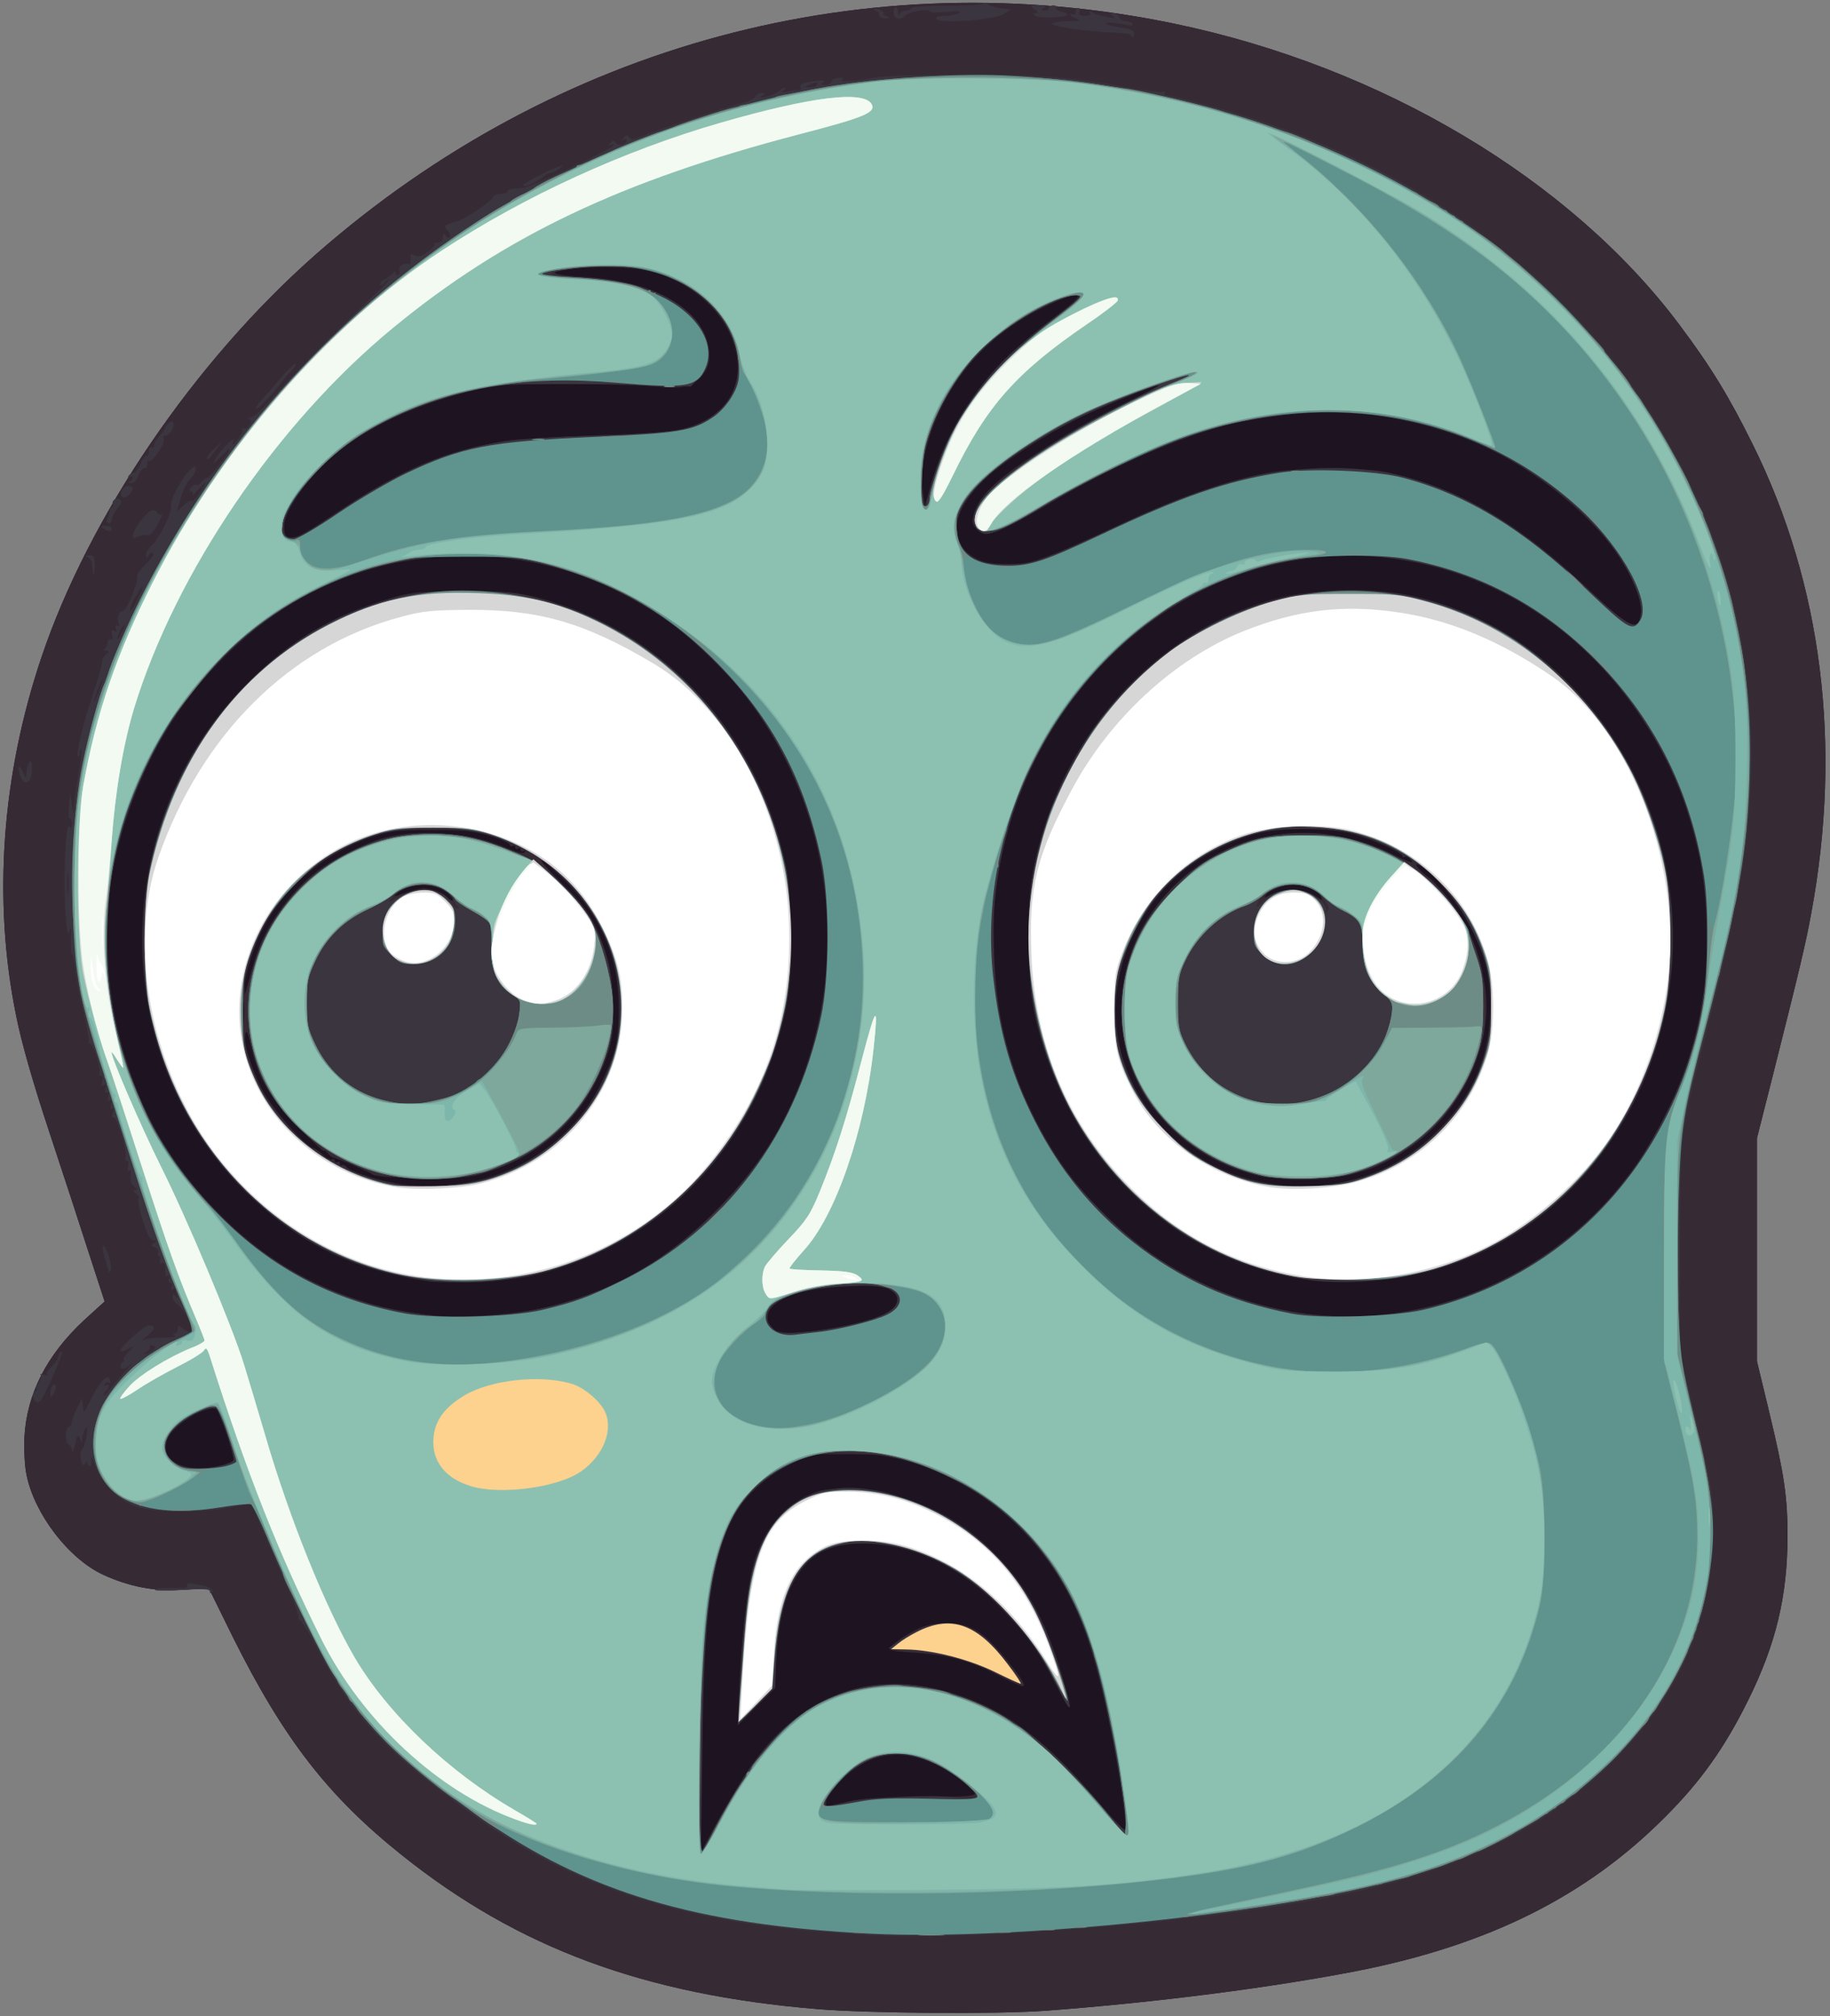 <?xml version="1.0" encoding="utf-8"?>
<!-- Generator: Adobe Illustrator 27.4.0, SVG Export Plug-In . SVG Version: 6.00 Build 0)  -->
<svg version="1.1" baseProfile="tiny" id="Layer_1" xmlns="http://www.w3.org/2000/svg" xmlns:xlink="http://www.w3.org/1999/xlink"
	 x="0px" y="0px" viewBox="0 0 689 759" overflow="visible" xml:space="preserve">
<rect x="0" y="0" width="689" height="759" fill="#808080" stroke="none"/>
<path fill="#1E1321" d="M307.7,756.4c-65.1-5.4-112.6-23-156.2-57.8c-28-22.3-44.7-43.9-63.9-82.4l-9-18.3l-9.1,0.6
	c-10.9,0.8-20.5-1-30.6-5.6c-13-6-25.9-22.8-28.9-37.6c-0.7-3.1-1-9.5-0.8-14.3c0.9-16.2,8.4-30.9,22.5-44l7.7-7l-5.8-17.8
	c-3.1-9.7-9.9-30.5-15.1-46.2C12.4,407.6,8,392.2,6.1,382.5c-8.9-43.4-5.5-90.7,9.6-135.3C33.6,194.1,73.3,135.9,119,95.7
	C209.2,16.5,326.6-15.1,442.1,8.9c78.3,16.3,149.3,58.7,190.3,113.5c11.9,15.9,18.6,26.9,27.6,45.1c26,52.5,33.6,113.1,22,176
	c-2.1,11.6-4.3,20.8-14.3,60.5l-6.2,24.5v42v42l4.7,19.5c5.6,23.3,6.8,31.5,6.8,46.3c0,22.7-4.4,40.9-15,62.2
	c-8.8,17.7-17.7,30.2-31,43.5c-29.6,29.8-66.3,48.2-115.8,58c-32.3,6.3-75.8,11.9-117.2,15C375.6,758.4,327,758,307.7,756.4
	L307.7,756.4z"/>
<path fill="#362B35" d="M307.7,756.4c-65.1-5.4-112.6-23-156.2-57.8c-28-22.3-44.7-43.9-63.9-82.4l-9-18.3l-9.1,0.6
	c-10.9,0.8-20.5-1-30.6-5.6c-13-6-25.9-22.8-28.9-37.6c-0.7-3.1-1-9.5-0.8-14.3c0.9-16.2,8.4-30.9,22.5-44l7.7-7l-5.8-17.8
	c-3.1-9.7-9.9-30.5-15.1-46.2C12.4,407.6,8,392.2,6.1,382.5c-8.9-43.4-5.5-90.7,9.6-135.3C33.6,194.1,73.3,135.9,119,95.7
	C209.2,16.5,326.6-15.1,442.1,8.9c78.3,16.3,149.3,58.7,190.3,113.5c11.9,15.9,18.6,26.9,27.6,45.1c26,52.5,33.6,113.1,22,176
	c-2.1,11.6-4.3,20.8-14.3,60.5l-6.2,24.5v42v42l4.7,19.5c5.6,23.3,6.8,31.5,6.8,46.3c0,22.7-4.4,40.9-15,62.2
	c-8.8,17.7-17.7,30.2-31,43.5c-29.6,29.8-66.3,48.2-115.8,58c-32.3,6.3-75.8,11.9-117.2,15C375.6,758.4,327,758,307.7,756.4
	L307.7,756.4z M282.1,665.9c20.6-30.1,49.5-39.1,83.5-26c15.6,6,29.4,17,46.7,37.1c13.1,15.3,12,14.6,11.2,7
	c-2.2-21-8.5-51-14.2-67.5c-11.3-32.8-34-55.4-66.3-66.1c-7.7-2.6-9.8-2.8-23.1-2.9h-14.6l-8.5,4.2c-26,12.9-32.8,37.5-32.8,118.3
	v27.5l6-11.4C273.3,679.9,278.8,670.8,282.1,665.9L282.1,665.9z M319.2,678.3c5.6-1.3,12-1.7,27.6-1.7c14.7,0,20.2-0.4,20.2-1.2
	c0-1.6-9.7-9-15.1-11.3c-11.2-5-20.3-4.6-29.1,1.1c-5,3.1-11.8,10.9-11.8,13.4C311,680.3,310.4,680.3,319.2,678.3L319.2,678.3z
	 M82.9,551.8c2.8-0.6,5.1-1.6,5.1-2.1c0-2.9-5.6-19-6.7-19.4c-2.1-0.8-10.1,2.6-13.8,5.8C55.9,546.3,65.3,555.9,82.9,551.8z
	 M311,500.5c11.1-1.8,21.6-4.8,24.8-7c3.3-2.4,2.9-6.1-1-8.1c-2.6-1.4-5.3-1.6-15.7-1.1c-19,0.8-30.1,5.1-30.1,11.8
	C289,502,294.5,503.1,311,500.5L311,500.5z M201.8,493c26.9-5.4,49.4-18.1,69.5-39c14.5-15,23-28.3,30.3-47.2
	c17.9-46.3,11.3-99.8-17.3-140.2c-7.7-10.8-24.3-27.2-34.5-33.9c-25.3-16.9-51.6-24.6-79.3-23.3c-20,0.9-34,4.4-51.1,12.6
	c-26.3,12.7-50.4,37.7-63.8,66c-10.8,23-15.1,41.4-15.1,65c0,42.5,15,78.1,45.1,107c14.5,13.9,30.8,23.6,50.4,29.8
	c8.3,2.6,13.4,3.7,27.5,5.6C170.4,496.4,192,495,201.8,493L201.8,493z M532.7,493.1c55.4-10.9,97-55,108.1-114.6
	c2.5-13.9,2.2-41-0.6-54.3c-4.9-22.5-11-37.2-22.8-55c-30-45-81.9-67.5-133.2-57.7c-49.6,9.5-91.8,51.1-105.5,104
	c-4.1,15.9-5,25-4.4,43.4c0.9,25.4,5.3,42.9,16.2,63.9c7.4,14.2,15.3,24.8,26.5,35.6C449,489,490.3,501.4,532.7,493.1z M617.6,232.5
	c1-4-0.4-8.9-4.9-17.8c-8.5-16.7-32.9-37.5-56-47.6c-17.3-7.5-39-12.1-57-12.1c-8.5,0-25.1,2.2-35.7,4.5
	c-18.5,4.2-45.2,15.9-70,30.7c-18.6,11-23.1,12.5-26.5,8.8c-1.6-1.8-1.7-2.5-0.6-6.1c1.8-5.9,7.9-12,20.5-20.3
	c14.5-9.6,23.1-14.5,37.9-21.7c6.7-3.2,11.8-5.9,11.4-5.9c-2.1,0-21.4,7.9-30.9,12.6c-17.3,8.7-34.9,20.9-40.3,28
	c-9.8,12.8-5.7,24.6,9.3,27c9.3,1.5,17.3-1.2,49.7-16.4c17.6-8.2,34-14.1,48.6-17.3c8.6-1.9,13.4-2.3,27.9-2.2
	c15.6,0,18.5,0.2,27.1,2.5c24.9,6.7,45.9,19.6,71.6,44.2C612.8,235.8,616.3,237.6,617.6,232.5L617.6,232.5z M127.5,192.5
	c24.2-16.1,40.2-22.9,63-26.5c3.9-0.7,18.7-1.5,33-2c14.3-0.4,28.5-1.4,31.5-2c15.6-3.5,23.8-12.7,22.7-25.5
	c-1.2-15.8-15.1-30-33.7-34.6c-6.1-1.4-21.3-1.7-30.5-0.5c-8,1.1-5.4,2.2,7,2.9c17.2,1.1,30,5.5,38.4,13.1
	c10.2,9.4,10.9,22.6,1.5,27.1c-3.3,1.6-5.2,1.7-15.8,0.9c-6.7-0.5-21.8-0.9-33.6-0.9c-17.2,0-23.2,0.4-30,1.9
	c-17.9,3.9-34.7,10.6-47.5,19.1c-13.3,8.8-26.5,25.1-26.5,32.6C107,205.2,109.5,204.5,127.5,192.5L127.5,192.5z M356.5,166.3
	c8.3-17.6,20.5-31.8,40.4-46.8c10.4-7.8,11.6-9.8,4.4-7.4c-11,3.5-25.8,13.2-33.9,22.2c-13.8,15.3-22.1,36.7-19.9,51.4l0.7,4.8
	l2.4-8.5C352,177.3,354.6,170.2,356.5,166.3L356.5,166.3z"/>
<path fill="#362B35" d="M278.4,634.5c0.9-18,3-36.9,5.1-44.8c3.3-12.6,10.4-21.9,20.5-26.6c4.9-2.3,6.7-2.6,16-2.5
	c8.6,0.1,12,0.6,19,2.9c15.7,5.1,25.6,11.2,36.6,22.6c12.1,12.6,18.7,25.2,25.4,48.5c3.1,10.8,2.4,10.8-3.3-0.1
	c-6.8-13.1-10.5-18.3-20.1-28.3c-15-15.6-31.8-24.1-49.7-25c-16.1-0.8-24.4,3.9-30.5,17.1c-2.9,6.4-5.4,20.4-5.4,30.7l-0.1,6.5
	l-7.1,7l-7,7L278.4,634.5L278.4,634.5z"/>
<path fill="#362B35" d="M375.2,630.4c-10.3-5.2-18.9-7.5-30.9-8.2c-5.1-0.2-9.3-0.8-9.3-1.3c0-1.3,6.1-5.6,11-7.8
	c3-1.4,6.6-2,10.5-2c8.7,0,13.9,3.2,22.8,14.2c5.7,7,7.3,9.8,5.5,9.5C384.1,634.7,379.7,632.8,375.2,630.4z"/>
<path fill="#362B35" d="M161.5,482.4c-29.6-4.5-49.7-14.5-70-34.9C40.3,396.2,40.9,309.8,93,257.3c16.2-16.4,33.1-26.2,56-32.6
	c6.4-1.8,10.3-2.1,26-2.1c16.7,0.1,19.4,0.3,28.1,2.6c44.9,12.1,78.6,46.7,91,93.5c2.8,10.5,3.2,13.7,3.6,29.8
	c0.4,13.8,0.1,20.2-1.1,27.2c-9.2,53.2-47.1,93.9-97.8,104.9C191.7,482.1,167.6,483.3,161.5,482.4L161.5,482.4z M181.9,443.9
	c19.5-5.2,36-18.6,44.4-36c5.6-11.5,6.6-15.8,6.7-27.9c0-19.2-6.1-34.1-19.4-47.6c-4.6-4.6-8.9-8.4-9.6-8.4c-0.7,0,2.4,3.5,6.7,7.8
	c9.8,9.4,12.7,13.7,16.5,24.4c2.3,6.5,3,10.7,3.5,19.3c0.7,13.9-0.5,20-6.4,31.8c-7.9,15.6-21.5,27.3-38.8,33.3
	c-7.3,2.6-9.3,2.8-22.5,2.9c-14.3,0-22-0.5-23-1.5c-0.6-0.7-13.6-6.2-14.7-6.2c-0.4-0.1-1.3-0.8-2-1.7c-0.7-0.9-1.3-1.2-1.3-0.8
	c0,0.5-4.2-3.3-9.3-8.5c-10-9.9-15.4-18.8-17.8-29.3c-1.7-7.4-2.2-8.4-2.6-5.7c-0.6,3.3,2.4,12.7,6.5,20.7
	c3.6,6.8,16.1,21.1,19.1,21.7c0.7,0.2,2.4,1.3,3.7,2.6c1.3,1.3,2.9,2,3.4,1.7c0.6-0.3,1-0.1,1,0.5s0.5,0.8,1,0.5
	c0.6-0.3,1-0.1,1,0.6s0.3,1,0.6,0.6c0.4-0.3,1.3,0,2,0.8c2.2,2.1,13.9,5.6,21.7,6.5C161.9,447.1,172.9,446.3,181.9,443.9
	L181.9,443.9z M91.7,377.8c-0.2-1.8-0.4-0.4-0.4,3.2s0.2,5,0.4,3.3C91.9,382.5,91.9,379.5,91.7,377.8z M96.1,360.9
	c3.4-11.6,13-25.1,23.2-32.8c6.9-5.2,17.7-10.5,25.7-12.7c13.6-3.6,32.9-1.9,46.7,4.2c3.6,1.5,5.5,1.9,5.9,1.2
	c0.4-0.7,0.2-0.8-0.4-0.4c-0.7,0.4-1.2,0.2-1.2-0.4s-0.4-0.8-1-0.5c-0.5,0.3-1,0.1-1-0.5s-0.4-0.8-1-0.5c-0.5,0.3-1,0.2-1-0.4
	s-3.3-2.1-7.2-3.3c-6.2-2-9.5-2.3-22.3-2.3c-13.1,0-15.9,0.3-22,2.4c-17.4,5.8-31.8,17.6-40.8,33.1c-3.4,6-7.7,19-7.6,23.2l0.1,3.3
	l1-3.5C93.7,369.1,95,364.5,96.1,360.9L96.1,360.9z M169.5,337c-4-4.4-14.3-5-19.5-1c-2.3,1.8-2.2,1.8,3.3-0.1
	c4.7-1.6,6.5-1.8,9.6-0.9c2.1,0.5,4.4,1.7,5.1,2.5c0.7,0.8,1.7,1.5,2.3,1.5C170.8,339,170.5,338.1,169.5,337L169.5,337z"/>
<path fill="#362B35" d="M490,481.5c-49.6-8.2-88-45.9-100.2-98.5c-2.9-12.8-3.6-38.6-1.3-52.1c8.7-52.3,45.8-94.1,94.2-106.1
	c10.8-2.7,35.5-3.1,46.8-0.9c42.4,8.4,78,41,93.1,85.3c23.7,69.4-12.4,146.4-78.6,167.7C527.2,482.3,505.8,484.2,490,481.5
	L490,481.5z M500.6,445.9c16.6-2.3,30.1-9.2,42.1-21.6c12.2-12.5,18.4-27.7,18.4-45.3c-0.1-11.5-1.8-18.8-7.2-29.8
	c-3.9-8.1-14.4-20.8-19.2-23.3c-3.1-1.7-0.7,1.7,3.1,4.4c1.7,1.2,5.9,5.8,9.1,10.1c6.5,8.7,10.5,19,12.3,31.9
	c2.9,20.9-8.7,45.7-27.7,59.2c-12.5,9-24.6,12.6-41.6,12.7c-22.2,0-41.5-9.2-55.1-26.3c-15.2-19.1-16.9-48-4.1-69.8
	c16.2-27.6,47.8-40.4,79.1-32c4,1,9.6,3.1,12.3,4.5c2.8,1.4,6.2,2.9,7.6,3.5c2.3,0.8,2.4,0.8,1.3-0.6c-0.7-0.8-1.6-1.2-2.1-0.9
	c-0.5,0.3-0.9,0.2-0.9-0.3c0-1.5-13.5-7.3-20.5-8.8c-9.1-1.9-25.3-1.9-33.5,0.1c-8.5,1.9-21,8.1-28.2,13.9
	C430.4,339.7,420,360.8,420,380c0,33.5,26.1,61.9,60.5,65.9C490.7,447.1,492.1,447.1,500.6,445.9L500.6,445.9z M497.4,337.6
	c-0.7-1.8-6.5-4.6-9.6-4.6c-3.8,0-9.5,1.9-10.9,3.7c-1.3,1.5-1.1,1.5,1.8,0c4.4-2.3,12-2.2,15.8,0.2c1.7,1.1,3.1,2,3.2,2
	C497.8,339,497.7,338.4,497.4,337.6L497.4,337.6z"/>
<path fill="#3B3540" d="M324,728.3c-2.5-0.1-10.3-0.8-17.5-1.3c-52.4-4.3-92.2-17.8-128.3-43.7c-32.7-23.4-45.5-37.2-59.2-63.6
	c-3.1-5.9-6-10.4-6.5-10c-0.4,0.5-0.5,0.3-0.1-0.4c0.3-0.6-1-4.7-3-9c-1.9-4.3-6-13.6-9-20.8c-3.1-7.1-5.6-13.1-5.8-13.2
	c-0.1-0.2-3.7,0.4-8,1.2c-11,2.1-28.8,2-35-0.2c-7.1-2.6-13.3-8.6-15.7-15.3c-1.1-3-1.8-4.3-1.6-2.7c0.2,1.5,0,2.7-0.4,2.7
	c-0.5,0-0.9-0.6-0.9-1.2c0-0.9-0.3-0.8-0.9,0.1c-0.8,1.2-1.1,0.9-1.6-1.2c-0.5-1.6-0.2-3.3,0.5-4.2c0.7-0.8,1.4-3.2,1.7-5.2
	c0.3-2.8,0.1-3.4-0.6-2.3c-0.6,0.8-1.1,2.4-1.2,3.5v2l-0.8-2c-0.7-1.6-1-1.2-1.9,2.5c-0.5,2.5-1,3.5-1.1,2.3s-0.6-2.3-1.2-2.5
	s-1.1-1.7-1.1-3.3s0.5-3.1,1.1-3.3s1.1-0.9,1.1-1.6c0-0.7,0.9-3,1.9-5.2l1.9-3.9l0.4,3c0.3,2.8,0.4,2.7,3-2.6c1.4-3,3.5-6.2,4.6-7.2
	c1.8-1.6,2-1.6,2.6-0.2c0.3,0.9,0.2,1.3-0.3,1s-1.3,0-1.7,0.6c-0.4,0.8-0.3,0.9,0.4,0.5s1.2-0.3,1.2,0.3c0,0.5-0.4,1.3-1,1.6
	c-0.5,0.3-1,1.1-1,1.7c0,0.6,1-0.2,2.2-1.8s4-4.9,6.2-7.4c2.3-2.4,2.9-3.4,1.5-2.2c-1.9,1.7-2.9,2-3.4,1.2c-0.4-0.7-0.1-1.6,0.6-2.1
	c0.8-0.5,1-0.9,0.5-0.9s0.1-1.2,1.5-2.6l2.4-2.7l-2.3,1.2c-1.3,0.7-2.6,1.1-2.8,0.8c-0.9-0.9,8.8-9.7,10.7-9.7c2.7,0,2.4,1.5-0.8,4
	c-1.9,1.5-2.2,1.9-0.8,1.4c1.1-0.5,4.4-0.8,7.3-0.8c3.1,0,4.7-0.3,4-0.8c-1-0.6-1-0.8,0-0.8c0.6,0,1.2-0.7,1.2-1.7
	c0-1.4,0.2-1.5,1.8-0.1c0.9,0.9,2.3,1.3,2.9,1.1c1.6-0.6-2.1-8.2-4.8-10.1c-1.1-0.7-1.9-2.1-1.9-3c0-1.5,0.2-1.5,1.1-0.2
	c0.9,1.2,1,1.2,0.5-0.3c-0.3-1-0.6-2.1-0.6-2.3c0-0.3-0.4-0.2-1,0.1c-0.6,0.3-0.7-0.1-0.4-0.9c0.3-0.9,0.1-1.6-0.5-1.6
	s-0.8-0.7-0.4-1.7c0.4-1,0.2-1.4-0.4-1c-0.6,0.4-1.1,0.1-1-0.6c0.1-3.4-0.4-4.8-1.5-4.1c-0.8,0.5-0.9,0.2-0.5-0.9
	c0.3-1,0.2-1.7-0.3-1.7s-0.7-0.6-0.4-1.4c0.3-0.7-0.3-1.6-1.3-2c-1.5-0.6-1.5-0.8-0.3-1.6c1.3-0.8,1.2-1-0.2-1
	c-1.2,0-2.3-2.1-4.1-7.7c-1.3-4.3-1.9-8-1.5-8.2c0.5-0.1,0.1-0.9-0.9-1.7c-1.4-1-1.4-1.3-0.4-1.4c1.1,0,1-0.3-0.4-1.3
	c-1.2-1-1.6-2.2-1.3-4c0.3-1.6,0.1-2.4-0.5-2s-0.8-0.2-0.5-1.5c0.4-1.2,0.2-2.2-0.4-2.2c-0.6,0-0.8-0.6-0.5-1.4
	c0.8-2-3.4-15.7-4.6-14.9c-0.5,0.3-0.6-0.3-0.2-1.7c0.5-1.4,0.3-2-0.3-1.6s-0.8-0.2-0.4-1.6c0.3-1.3,0.1-1.9-0.5-1.5
	c-0.7,0.5-0.9-0.1-0.5-1.5c0.3-1.3,0.1-1.9-0.5-1.5c-0.7,0.5-0.9-0.1-0.5-1.5c0.4-1.5,0.2-1.9-0.7-1.3c-1,0.5-1.1,0.2-0.6-1.4
	c0.4-1.3,0.2-2.1-0.5-2.1c-0.6,0-0.9-0.4-0.6-0.9c0.9-1.4-2.6-12.1-3.7-11.4c-0.5,0.3-0.7,0.1-0.3-0.5c0.3-0.6-0.5-5.3-1.8-10.4
	s-2.7-12.3-3.1-16s-1-6.6-1.4-6.4c-0.3,0.2-0.5-2.4-0.4-5.7c0.1-4.4,0-5.3-0.6-3.2c-0.5,2.2-0.9,0.1-1.5-7.6
	c-0.8-12,0.2-33.8,1.5-31.7c0.6,0.9,0.9,0.6,0.9-0.9c0-1.3-0.3-2.3-0.8-2.3c-0.4,0-0.5-2.1-0.2-4.7l0.4-4.8l0.7,4.5
	c0.6,4.2,0.6,4.2,0.8,1c0-1.9,0.8-7.5,1.7-12.4c0.8-4.8,1.3-9.1,1-9.4c-0.4-0.3-0.6,0.3-0.6,1.3s-0.3,1.6-0.6,1.2
	c-0.9-0.8,2-12.6,5.9-24.2c1.8-5.5,3.3-10.7,3.2-11.5c0-0.8,0.6-2,1.5-2.7c1.3-1.1,1.3-1.2,0-1.3c-0.9,0-1.1-0.3-0.5-0.8
	c0.6-0.4,1-1.4,1-2.2s0.5-1.4,1.1-1.3c0.8,0.1,1-0.6,0.6-1.9c-0.4-1.6-0.2-1.9,0.8-1.3c1,0.6,1.2,0.4,0.7-0.9
	c-0.5-1.1-0.3-1.5,0.5-1s0.9,0.2,0.5-0.9c-0.8-2.1,0.1-4.7,1.7-4.7c1,0,4.7-8.3,5.2-11.5c0-0.5,0.2-1.5,0.2-2.2
	c0.1-0.7,1.6-2.6,3.4-4.2c1.8-1.7,2.9-3.4,2.5-3.8c-0.5-0.4-1.2-0.1-1.7,0.7c-0.8,1.3-1,1.3-1-0.1c0-0.9,0.9-2.4,2.1-3.5
	c3.1-2.8,8.1-13.2,7.4-15.4c-0.6-1.8,4.7-11.3,7.8-13.8c2.2-1.9,1.7,1.7-0.6,4c-1.9,2-3.2,5-4.3,9.6l-0.7,2.7l2.5-2.3
	c1.3-1.2,2.7-2,3-1.7c0.3,0.4,1.5-0.6,2.5-2.2c3.4-4.9,3.5-5.9,0.2-2.3c-1.7,1.9-2.9,2.9-2.5,2.3c0.4-0.7,0.2-1.3-0.5-1.3
	c-0.8,0-0.8-0.4,0.1-1.5c0.7-0.8,1.6-1.2,2.1-1c0.4,0.3,1.1-0.1,1.6-0.8c0.4-0.7,1.5-1.6,2.4-1.9c1.6-0.6,9.4-10.8,8.3-10.8
	c-0.3,0-2,1.5-3.7,3.3c-2.5,2.7-2.8,2.8-1.7,0.7c0.7-1.4,2.7-3.8,4.3-5.5c2.3-2.3,2.9-2.6,2.4-1c-0.5,1.4,0,1.2,1.7-0.9
	c1.4-1.7,2.2-3.4,1.9-3.9c-0.3-0.6-0.1-0.7,0.5-0.3c0.6,0.3,1.6-0.2,2.1-1.3c0.8-1.4,0.8-2.1-0.2-2.5c-0.7-0.3-0.5-0.4,0.4-0.3
	c1,0.1,4.2-2.6,7.4-6.3c8.4-9.5,24.8-26.2,36.1-36.7c5.4-5.1,9.5-9.3,9.2-9.3c-0.4,0-1.4,0.7-2.2,1.6c-0.9,0.8-1.6,1.1-1.6,0.5
	s1-1.6,2.3-2.2c1.2-0.7,2.5-1.7,2.9-2.3c0.5-0.7,0.8-0.7,0.8,0.2c0,0.7,0.4,1.1,1,0.7c0.5-0.3,0.7-1.2,0.4-1.9
	c-0.5-1.4,2.2-3,3.6-2.1c0.5,0.3,0.7-0.6,0.6-2c-0.2-1.6,0.1-2.2,0.8-1.7c0.6,0.4,1.6,0.7,2.1,0.7c1.6,0.2,6.6-3.6,6-4.5
	c-0.3-0.4,0.3-0.7,1.2-0.6c1,0,1.8-0.5,1.9-1.1c0.3-2.6,0.5-2.8,1.3-1.4c0.5,0.8,1.1,0.9,1.5,0.3c0.3-0.6,0-1.7-0.9-2.5
	c-1.3-1.3-1.2-1.6,0.3-2.3c0.9-0.4,2.2-0.8,2.8-0.9c2-0.1,13.2-7.4,13.8-9c0.3-0.8,1.7-1.5,3.1-1.5c1.4,0,2.5-0.4,2.5-0.8
	c0-0.8,0.6-1,6.1-1.5c3-0.2,33.8-14.8,33.9-16c0-0.5-0.6-0.5-1.2-0.1c-1,0.5-1,0.3,0-0.7c1-1.1,1.4-1.1,2.1-0.1
	c0.8,1.4,4.1,0.6,4.1-1c0-0.5-0.6-0.6-1.3-0.2c-0.9,0.5-0.9,0.3,0.1-0.7c1-1.1,1.4-1.1,2.1-0.1c0.6,1,1.5,0.9,4.4-0.3
	c6.2-2.6,31.9-11.1,37.4-12.4c2.8-0.7,5.4-1.9,5.7-2.7c0.3-0.8,1.3-1.4,2.3-1.4c1.5,0,1.6,0.2,0.3,1c-1.1,0.8-0.7,0.9,1.5,0.4
	c1.7-0.4,3.7-1.3,4.6-2c0.8-0.8,2-1.4,2.5-1.4s0.2,0.5-0.6,1.1c-1.2,0.8-1,0.9,1,0.5c1.4-0.3,3.3-0.6,4.3-0.6s1.6-0.4,1.2-0.9
	c-0.8-1.4,0.6-2,5.6-2.6c3.1-0.3,3.9-0.2,2.9,0.5c-1.2,0.8-1.1,1,0.8,1c1.2,0,2.2-0.6,2.2-1.2c0-0.7,1.2-1.4,2.7-1.5
	c1.9-0.1,2.2,0.1,1.2,0.8c-1.5,1,8.9,0.2,13.1-1c1.4-0.4,14.7-0.8,29.5-1c28.6-0.3,44,0.9,65.9,5c6,1.1,11.5,1.8,12.3,1.5
	s1.1-0.1,0.8,0.4c-0.3,0.6,0.1,1,1,1c1,0,8.3,1.8,16.4,4c74.6,20.1,133.2,62,168.6,120.5c26,42.9,37,86.9,34.5,138
	c-1.3,24.5-5.4,46.8-17.5,93.5c-8.9,34.4-9,34.8-9,79v38.5l5.2,21.5c6.8,28.3,7.3,31.3,7.3,45.1c0,33.7-13.5,63.9-39.8,89
	c-24.7,23.6-54.8,38.4-96.9,47.5C458.9,723.3,365.5,731.2,324,728.3L324,728.3z M280.7,668.1c20.9-32.1,51.1-41.9,85.7-27.8
	c16.4,6.7,29.2,17.1,47.3,38.4c5.4,6.3,9.9,10.9,10.1,10.3c1.2-3.6-6.7-46.9-11.8-64.7c-10-35.1-32.6-60.5-64-72.2
	c-13.4-5-32-6.8-42-4.1c-12.3,3.3-24.5,12.8-30.2,23.5c-8.1,15.3-10.8,35.5-11.4,87.5l-0.5,38.5l5.6-10.5
	C272.7,681.2,277.7,672.7,280.7,668.1L280.7,668.1z M319,678.5c8.3-1.9,32.6-2.9,40.7-1.8c8.8,1.3,9.9,0.2,4.3-4.7
	c-5.8-5.1-14.4-9.7-20.8-11.1c-10.5-2.2-21.8,2.6-29.4,12.7C308.3,680.8,308.3,680.9,319,678.5L319,678.5z M83,551.9
	c2.7-0.6,5-1.6,5-2.2c0-2.9-5.5-19-6.7-19.4c-4.1-1.6-17.4,7.1-18.7,12.2C60.5,550.6,69.5,554.8,83,551.9z M57.3,508.6
	c1.6-1.2,1.6-1.4,0.2-2c-0.9-0.3-1.3-0.2-1,0.3c0.3,0.6-0.3,1.4-1.2,2c-1,0.6-1.3,1-0.8,1C55.1,509.9,56.3,509.3,57.3,508.6z
	 M319.3,499c12.1-2.7,18.1-5.6,18.5-9.2c0.3-2.2-0.3-3-2.9-4.4c-4.9-2.5-26-1.6-34.9,1.5c-10.6,3.7-13.9,8.3-9.3,12.9
	c2.4,2.4,2.8,2.5,11,1.8C306.4,501.3,314.3,500.1,319.3,499L319.3,499z M190.5,494.9c31-3.8,57.1-16.7,79.3-39.1
	c20.8-21.1,32.9-44,39.3-74.8c2.9-14,3.1-38.8,0.5-53.5c-7.6-42.7-33-79.7-69.1-100.8c-37.6-21.9-84.3-23.4-122.8-3.8
	C76.3,244,47.6,286.8,40.9,337.5c-3.3,25.5,2.4,57.1,15.1,83c11.4,23.2,31.4,44.9,53.1,57.6C133.4,492.3,162.6,498.3,190.5,494.9
	L190.5,494.9z M531.5,493.5c32.3-6.1,61.9-24.7,82.1-51.4c7.7-10.3,17.2-28.4,21.5-41.1c13.4-40.2,9.2-85.9-11.2-121.4
	c-29.9-52.3-84.1-78.7-139.5-68.1c-40.4,7.7-75.8,35.9-95.4,76c-23.5,47.9-19.4,107.1,10.3,150.5c6.9,10,21.8,25.3,31.5,32.3
	C460.6,491.7,496.8,500.1,531.5,493.5L531.5,493.5z M25.7,329.3c-0.2-2.1-0.4-0.6-0.4,3.2c0,3.9,0.2,5.5,0.4,3.8
	C25.9,334.5,25.9,331.3,25.7,329.3z M38.4,257c0.5-2,0.3-1.9-0.8,0.5c-0.7,1.7-1.6,4.1-2,5.5c-0.5,2-0.3,1.9,0.8-0.5
	C37.1,260.9,38,258.4,38.4,257z M46.9,235.5c0-0.5-0.6,0.1-1.4,1.5c-0.8,1.4-1.4,3-1.4,3.5c0,0.6,0.6-0.1,1.4-1.5
	C46.3,237.6,46.9,236.1,46.9,235.5z M617.6,232.5c2.5-9.8-11.7-32.2-29.1-46c-34.2-27.3-75.9-36.9-120.3-27.9
	c-19.6,3.9-47.3,15.6-72.4,30.5c-14.1,8.3-21.4,11.9-24.5,11.9c-3,0-5.3-3.7-4.6-7.3c1.8-9,29.2-28.7,60.8-43.8
	c5.5-2.7,9.4-4.8,8.7-4.9c-2.4,0-24.7,9.2-34.2,14.2c-28.2,14.9-43.5,30.1-41.7,41.4c1.4,8.5,7,11.9,19.2,11.8
	c9.9-0.1,12.3-0.9,39-13.4c33.8-15.8,53.9-21.7,77.5-22.7c36.5-1.5,65.9,11.8,102.9,46.5C612.9,235.8,616.3,237.6,617.6,232.5
	L617.6,232.5z M51.9,225.3c1.2-2.4,2-4.3,1.7-4.3c-0.7,0-4.6,7-4.6,8.2C49,230.7,49.4,230.2,51.9,225.3z M116.2,200.1
	c1.5-0.9,7.5-4.9,13.5-8.9c12.5-8.5,29.2-16.9,41.1-20.6c13.8-4.3,24.2-5.6,52.7-6.6c34.5-1.2,39.3-2.2,47.3-9.5
	c10.6-9.5,9.1-27.1-3.3-39.7c-11.4-11.6-27.7-16.2-48.9-13.9c-14.5,1.7-14.7,2.7-0.5,3.4c29.4,1.3,48.9,13.2,48.9,29.7
	c0,3.2-0.7,4.8-3.4,7.8l-3.5,3.7l-13.8-0.5c-7.6-0.3-23.9-0.5-36.3-0.4c-21,0-23.2,0.2-33.2,2.7c-32.1,8-54.7,22.3-66.7,42.2
	C103.5,200.3,106.8,205.9,116.2,200.1z M350.9,182c4.2-16.8,15.8-36,29.3-48.6c3.6-3.3,10.9-9.3,16.2-13.4c5.3-4,9.9-7.6,10.2-8.1
	c2.2-3.6-14.2,3-24.2,9.6c-19.2,12.8-32.7,33.7-35,54.2c-0.6,5.3,0.2,16.1,1.1,15.1C348.6,190.7,349.7,186.7,350.9,182z M307.5,32
	c0.7-1.2-0.2-1.2-3,0c-1.9,0.8-1.9,0.9,0.2,0.9C305.9,33,307.2,32.6,307.5,32z"/>
<path fill="#3B3540" d="M278.4,636.5c2.2-42.4,5.4-55.4,16.1-66.2c5.3-5.3,7.1-6.4,13.5-8.4c9.5-2.9,19.2-2.2,32.4,2.2
	c26.1,8.6,44.9,27.3,55.3,54.8c3.1,8.4,7.4,23.3,6.9,23.9c-0.3,0.2-2.1-2.9-4-6.9C382.9,603,353.5,581,325.3,581
	c-14.2,0-22.2,4.7-27.5,16.1c-3.4,7.2-4.8,14.2-5.5,27.1l-0.6,10.8l-7,7.2l-6.9,7.3L278.4,636.5L278.4,636.5z"/>
<path fill="#3B3540" d="M375.9,630.2c-9.9-4.9-20.9-7.9-32.9-8.9l-8.5-0.8l5.3-3.4c12.3-7.9,21.1-8,30.9-0.5
	c3.2,2.4,15,17.2,14.2,17.7C384.7,634.4,380.6,632.6,375.9,630.2z"/>
<path fill="#3B3540" d="M160.2,481.9c-46-5.9-84.3-38.7-99.7-85.2c-4.6-14-6.5-26.5-6.5-42.7c0-38.4,14.4-73,41.1-98.6
	c16.7-16,33.4-25.3,54.6-30.6c10.8-2.7,35.5-3.2,46.8-0.9c49,9.7,87.9,49.4,99.1,101.1c2.4,10.8,2.7,42.7,0.5,53.5
	c-5.9,30.2-22.4,58.3-44.7,76.6C225.5,476.2,192.1,486.1,160.2,481.9L160.2,481.9z M181.1,444.5c11.3-2.9,22.2-9,31.2-17.5
	c9.4-8.9,14.6-17,18.4-28.5c3.5-10.8,3.6-26.5,0.3-37c-7.7-24.4-25.2-41.5-48.9-47.6c-10.7-2.8-27.8-2.8-38.4,0
	c-20.3,5.3-36.4,18.6-45.8,37.7c-20.2,41.4,5.6,87,53.6,94.8C157,447.2,174.7,446.1,181.1,444.5L181.1,444.5z"/>
<path fill="#3B3540" d="M143.2,442c-19.7-5.2-37.7-20.1-45.2-37.5c-2.5-5.9-5-18.1-5-24.7c0.1-23.2,15-46.7,37-58.2
	c11-5.8,19-7.8,31.5-7.8c12.5-0.1,19.4,1.4,32.5,7c8.9,3.8,11.5,5.6,19.4,13.7c7.1,7.3,10.1,12.2,13.7,22.1
	c4.1,11.5,5.1,27.6,2.4,37c-6.9,24.1-25.4,42.4-49.1,48.4C170.1,444.7,153.4,444.6,143.2,442z M172.4,341.2
	c-0.6-0.4-1.3-1.5-1.7-2.4c-1-2.8-6.8-5.8-11-5.8c-4.7,0-9.6,2-12.2,5c-1.9,2.2-1.8,2.2,2.6-0.3c7.3-4.3,17-3.1,19.9,2.3
	c0.6,1.1,1.6,2,2.3,2C173.1,342,173.2,341.7,172.4,341.2L172.4,341.2z"/>
<path fill="#3B3540" d="M493.5,481.9c-16.5-2.2-33.8-8.5-48.1-17.4c-9.7-6.1-26.2-21.8-33.7-32.3c-10.7-14.8-18-32-22.4-52.2
	c-2.5-11.9-2.5-42,0-53.7c5.6-25.9,17.1-48.2,34.4-66.4c11.1-11.6,22-19.7,34.7-25.9c56.5-27.4,120.4-6.1,153.4,51.3
	c17.4,30.4,22.4,67.5,13.7,101.8c-12.2,48.2-49.6,84.6-95.9,93.4C519.2,482.5,502.5,483.2,493.5,481.9L493.5,481.9z M511.6,443.7
	c23.2-6.7,42.1-25.9,48.1-48.9c1.9-7.6,2.1-22.2,0.4-29.8c-2-8.4-9.3-22.8-14.9-29.3c-9.2-10.8-21.3-18.3-35-21.8
	c-10.6-2.7-28.1-2.6-38.2,0.2c-30.6,8.4-52,35.7-52,66.1c0,11.9,1.4,17.7,6.7,28.6c9.5,19.4,29.3,33.7,51.7,37.3
	C487,447.5,502.7,446.4,511.6,443.7L511.6,443.7z"/>
<path fill="#3B3540" d="M475.5,443c-25.8-5.6-47-25.8-52-49.5c-6.9-32.8,14-66.8,47.5-77.2c7.1-2.2,18.2-3.1,27-2.2
	c26.8,2.7,48.4,18.5,57.1,41.9c2.7,7.2,3.3,10.2,3.7,20.2c0.4,10.6,0.2,12.6-2.1,20c-6.6,20.9-22.6,37.3-43.2,44.4
	c-6.9,2.4-9.8,2.8-21,3C485.4,443.8,477.7,443.5,475.5,443L475.5,443z M498.4,338.4c-4.3-5.5-11.6-6.9-19.1-3.5
	c-2.3,1.1-4.6,2.8-5.2,3.9c-1.7,3.2-1.3,3.3,1.7,0.5c3.5-3.2,6.3-4.3,11.5-4.3c5.5,0,12.8,4.9,11.9,8.1c-0.3,1.2-0.2,1.2,0.6,0
	C500.6,342,500.2,340.8,498.4,338.4z"/>
<path fill="#3B3540" d="M79,599.1c0-0.9-2.7-1-10.7-0.5c-6,0.4-10.5,0.3-10-0.1c0.4-0.5,3.5-0.7,6.8-0.6c4.5,0.2,5.9-0.1,5.4-0.9
	c-0.6-0.9,0.4-1,3.6-0.5c4.6,0.7,6.8,2,5.6,3.2C79.3,600,79,599.8,79,599.1L79,599.1z"/>
<path fill="#3B3540" d="M12.6,526.3c-0.4-0.9-0.1-2,0.6-2.5c0.7-0.4,1-0.8,0.5-0.8c-0.4,0-0.1-1,0.8-2.3c0.8-1.3,1.2-2.7,0.8-3.1
	c-0.4-0.4,0.1-0.4,1.2,0s1.7,0.4,1.3-0.1c-0.4-0.4,0.3-1.7,1.5-2.9s2.3-2.4,2.4-2.9c0.4-2,1.1-3.2,1.6-2.7s-5.4,14.2-7.6,17.8
	C14.6,528.5,13.3,528.3,12.6,526.3L12.6,526.3z"/>
<path fill="#3B3540" d="M19,524.3c0-1.2,0.5-2.5,1-2.8c1.3-0.8,1.3,1.5,0,3.5C19.2,526.2,19,526.1,19,524.3z"/>
<path fill="#3B3540" d="M41.1,479c-0.1-0.3-0.8-2.6-1.6-5.2c-0.8-2.7-1-4.8-0.6-4.8c1.1,0,3.4,7.5,2.8,9.1
	C41.4,478.9,41.1,479.3,41.1,479z"/>
<path fill="#3B3540" d="M8,293c-0.5-1-1-2.7-1-3.7c0.1-1.2,0.5-0.8,1.5,1.2c1.3,2.9,1.3,3,1.4,0.5c0.1-1.4,0.6-3.2,1.1-4
	c0.7-1.1,1-0.4,1,2.6C12,294.3,9.7,296.2,8,293z"/>
<path fill="#3B3540" d="M34.9,214.5c-0.1-0.8-0.2-2.1-0.3-2.7c-0.1-0.7-0.8-1.6-1.6-2c-1.1-0.5-1-0.7,0.6-0.7c1.6-0.1,2,0.5,2.1,3.4
	C35.8,215.9,35.1,217.5,34.9,214.5z"/>
<path fill="#3B3540" d="M50,201.7c0-1.9,4.1-7.7,6.3-9.1c1.3-0.8,2-0.8,2.6,0.3c0.5,0.7,1.4,1.1,1.9,0.7c0.6-0.4-0.1,1.4-1.5,3.9
	c-1.7,3.1-3,4.4-4,4.1c-0.8-0.3-2.3-0.1-3.4,0.4C50.5,202.8,50,202.7,50,201.7L50,201.7z"/>
<path fill="#3B3540" d="M39,199c-1.2-0.8-1.1-1,0.8-1c1.2,0,2.2,0.5,2.2,1C42,200.3,40.9,200.3,39,199z"/>
<path fill="#3B3540" d="M40.5,195.3c0.4-1,0.8-2.4,0.8-3c0-0.7,0.4-1.3,0.9-1.3s0.7-0.4,0.4-0.8c-0.9-1.4,0.9-3.1,2.3-2.2
	c1.1,0.6,1,1.3-0.8,3.5c-1.1,1.5-2.1,3.4-2.1,4.1c0,0.8-0.5,1.4-1.1,1.4C40.2,197,40.1,196.3,40.5,195.3z"/>
<path fill="#3B3540" d="M46.4,187.3c-1.9-0.6-0.4-4.3,1.7-4.3c1.1,0,1.9,0.3,1.9,0.8C49.9,185.3,47.5,187.7,46.4,187.3z"/>
<path fill="#3B3540" d="M48.8,181.3c0.6-0.2,1.2-0.9,1.2-1.4c0-0.6-0.5-0.7-1.2-0.3s-0.8,0.3-0.4-0.4c0.4-0.7,1.3-1.2,2-1.2
	s1.8-1.6,2.6-3.5c0.7-1.9,1.7-3.2,2.2-2.9c0.4,0.3,0.8-0.4,0.8-1.6c0-1.2,0.5-1.8,1-1.5c0.6,0.3,1,0,1-0.8c0-0.7,0.9-2.3,2-3.5
	s2-2.4,2-2.7c0-0.4,0.6-1.3,1.4-2c1.1-1.1,1.5-1.2,1.9-0.2c0.6,1.5-1.6,4.7-3.1,4.7c-0.6,0-0.9,0.7-0.6,1.5c0.6,1.6-4.4,8.8-5.6,8
	c-0.4-0.3-0.7,0.3-0.6,1.3c0,0.9-0.4,1.6-1.1,1.5c-0.6-0.1-1.6,1.1-2.2,2.7c-0.6,1.9-1.7,3-2.8,2.9C48.3,181.9,48,181.6,48.8,181.3z
	"/>
<path fill="#3B3540" d="M78,172.2c0-0.5,1.2-1.9,2.7-3.3l2.6-2.4l-2.3,3.3C78.5,173.1,78,173.6,78,172.2z"/>
<path fill="#3B3540" d="M97.1,152.3c0.7-1,1.8-2.2,2.4-2.8c0.5-0.5,3.2-3.6,5.8-6.7c2.7-3.2,5.3-5.8,5.8-5.8c0.6,0,0,1.1-1.3,2.5
	c-1.3,1.3-3.2,3.6-4.3,5.1c-3,3.9-8.2,9.4-9,9.4C96.1,154,96.4,153.2,97.1,152.3z"/>
<path fill="#3B3540" d="M197,69.6c0-0.5,9.6-5.5,12.9-6.7c2.4-0.9,2.5-0.8,0.7,0.6c-1.1,0.8-2.5,1.5-3.2,1.5s-1.9,0.6-2.6,1.3
	C202,68.8,197,71,197,69.6L197,69.6z"/>
<path fill="#3B3540" d="M426,13.3c0-0.5-2.8-0.9-6.3-1c-9.6-0.3-24.9-2.5-23.5-3.5c0.7-0.4,3.6-0.8,6.3-0.8c4-0.1,4.6-0.3,2.8-1
	C404,6.5,403,5.8,403,5.5c0-0.4,0.5-0.3,1,0c0.6,0.3,1-0.1,1-0.9c0-0.9,0.4-1.6,1-1.6c0.5,0,0.7,0.7,0.4,1.5
	c-0.5,1.1,0.1,1.5,2.1,1.5c1.8,0,2.4-0.4,1.9-1.2c-0.6-1-0.4-1,0.7-0.2c0.8,0.6,3.2,1.4,5.4,1.8c2.9,0.5,3.6,0.4,2.5-0.3
	c-1.3-0.9-1.3-1.1,0.1-1.1c0.9,0,1.9,0.7,2.3,1.5c0.3,0.8,1.4,1.5,2.5,1.5s2.2,0.4,2.5,0.9c0.4,0.5-0.2,0.8-1.1,0.6
	c-5.1-1-9.3-1.3-8.8-0.6c0.2,0.5,2.7,1.1,5.5,1.5c3.4,0.5,5,1.1,5,2.1c0,0.8-0.2,1.5-0.5,1.5S426,13.7,426,13.3z"/>
<path fill="#3B3540" d="M352.6,7.1c-0.5-0.7,0.5-1.1,3.1-1.1c2.1,0,4.5-0.5,5.3-1.1c1.1-0.8-0.2-0.9-4.7-0.4
	c-3.6,0.3-6.3,0.2-6.3-0.3c0-1.2-7.8,0.2-9.3,1.7c-2,2-4.2,1.3-4.2-1.3c0-2.7,1.5-2.5,1.6,0.2c0,1.1,0.3,1.2,0.6,0.5
	c0.2-0.7,1.3-1.3,2.4-1.3c1,0,1.9-0.4,1.9-0.9s5.8-0.9,13-0.9c7.1,0,13.4-0.3,14-0.7s1.6-0.2,2.3,0.3c0.7,0.6,2.8,1.2,4.7,1.4
	l3.5,0.3l-2.6,1.8C374.7,7.5,353.7,9,352.6,7.1z"/>
<path fill="#3B3540" d="M331,5.5c0-0.8-0.5-1.5-1.2-1.5c-0.6,0-0.9-0.3-0.5-0.6c0.3-0.3,1.4-0.1,2.4,0.5s1.4,1.1,0.8,1.1
	c-0.5,0.1-0.1,0.5,1,1c1.9,0.8,1.9,0.9-0.2,0.9C331.9,7,331,6.4,331,5.5L331,5.5z"/>
<path fill="#3B3540" d="M390,6c-1.3-0.9-1.3-1,0-1c1.1-0.1,1-0.4-0.4-1.5c-1.9-1.4-1.8-1.5,1.5-1.5c2.5,0,3,0.3,1.9,1
	c-1.3,0.8-1.2,1,0.3,1c0.9,0,1.7-0.4,1.7-1c0-0.5,0.7-1,1.6-1c0.8,0,1.3,0.4,1,0.9s0.6,1.2,2,1.5c1.5,0.4,2.4,0.9,2.2,1.2
	C400.7,6.6,391.4,7,390,6L390,6z"/>
<path fill="#5E948D" d="M327.5,728c-65.5-3.3-106.5-15.6-146.8-43.9c-27.6-19.3-40.1-31-52.3-49.2c-6.7-10.1-18.5-33.7-27.4-55.3
	c-3-7-5.9-13-6.6-13.3c-0.7-0.2-6.1,0.3-12.1,1.3c-24.9,3.9-41.2-1.7-45.9-15.8c-5.6-17,7-36.8,30.2-47.5c2.9-1.3,5.6-2.8,5.9-3.2
	c0.2-0.5-1.7-5.7-4.4-11.7c-5.5-12.4-11.9-30.9-25.5-73.9c-13.4-42.4-14.1-45.4-15.2-72.7c-2-48.4,8.6-89.4,35.2-135.4
	c28.3-49,66.3-89.9,112.4-120.9C215,59.7,268.6,39,316.2,32c19.4-2.9,44.4-4.3,61.3-3.6c64.9,3,127.3,23.2,176.4,57.4
	c51.6,35.8,88.9,92.3,100.6,152.1c3.7,19.2,4.8,34.2,4.2,55.1c-0.9,27.7-4.1,45.9-16.2,92.5c-9,34.5-9.6,38-10.5,65.7
	c-0.5,13.6-0.5,32.9,0,43c0.7,17.1,1.1,19.7,5.8,39.3c7.6,31.7,8.5,41.2,5.7,59.8c-7.9,52.2-51.9,95.8-114.7,113.6
	C481.5,720.3,381.9,730.7,327.5,728L327.5,728z M270.5,686.3c11.3-21.5,23.8-36.8,35.7-43.7c20.5-11.9,47.9-10.3,72.3,4.2
	c9.1,5.4,27.2,22.3,38,35.6l7,8.6l0.3-3.6c0.7-7.5-5.9-43.6-11.4-62.8c-9.6-33.4-28.3-56.3-56.7-69.6c-22-10.3-43.5-11.5-59.7-3.3
	c-19.9,9.9-28.2,28.1-30.9,68.3c-2.1,30.3-2.4,77-0.6,77C264.7,697,267.4,692.2,270.5,686.3L270.5,686.3z M322.9,678.4
	c6.7-1.3,12.7-1.5,26.9-1.2c14.1,0.4,18.2,0.2,18.2-0.8c0-2.1-9.1-9.3-15.8-12.5c-12-5.8-23.3-4.8-32.2,2.8
	c-4.2,3.7-10,10.8-10,12.5C310,680.4,313.3,680.2,322.9,678.4z M85.3,551.9c2-0.5,3.7-1.3,3.7-1.7s-1.5-5.3-3.3-10.7
	c-2.1-6.1-4-10.1-4.9-10.3c-0.8-0.2-4.3,1.2-7.9,3c-10.6,5.5-13.9,13.1-7.8,18.2c2.6,2.2,4,2.6,9.7,2.6
	C78.5,553,83.2,552.5,85.3,551.9L85.3,551.9z M308,501.5c7.6-0.8,21.8-4.4,26.1-6.6c5.8-2.9,6.3-7.5,1.1-9.9
	c-9.9-4.6-40.4,0.2-45.6,7.2c-4,5.5,1.7,11.4,9.9,10.3C301.2,502.3,305,501.8,308,501.5z M204,493.2c12.6-3,17.3-4.7,30.5-11.2
	c38.2-18.9,65-54.4,74.6-99c3.3-15.1,3.3-44.8,0.1-59.6c-6.5-30-18-51.9-38.5-73.1c-16.1-16.6-34-28-55.2-35.1
	c-15.6-5.2-19.4-5.7-41-5.6c-18.2,0.1-20.9,0.3-29.7,2.7c-44.9,12-78.7,43.9-96.1,90.7c-8.3,22.4-10.9,50.8-6.8,74.9
	C47.4,410,60.2,435.1,83,458c19.3,19.4,42.2,31.5,69.5,36.5C164,496.6,192.5,495.9,204,493.2L204,493.2z M536,493.1
	c52.9-12.3,92.2-53.7,104.5-110.1c2.6-11.7,3.1-40.1,1.1-53c-5-31.6-18.1-58.2-39.6-80.4c-20.3-20.9-44.2-33.9-72.5-39.2
	c-10.7-2-36.8-1.4-47.5,1c-13.3,3-30.2,9.9-40.4,16.4c-46.6,29.8-73.5,85.4-67.7,139.7c2.4,21.7,6.8,37,15.8,54.7
	c9.3,18.3,21.4,33.2,37,45.5c18,14.1,36.5,22.4,59.8,26.9C496.7,496.6,524.9,495.7,536,493.1z M617.5,233.6
	c4.4-6.6-6.4-26.8-22.1-41.5c-38.6-36-94-46.5-148.1-28c-13.6,4.6-38.6,16.7-55.3,26.6c-13.8,8.3-16.7,9.5-21.1,9.1
	c-3-0.3-3.4-0.7-3.7-3.6c-0.6-6.3,6.6-13.8,24.8-25.9c14.7-9.7,37.5-21.7,51.3-26.8c2.6-1,4.6-2,4.3-2.2
	c-0.7-0.7-24.3,7.6-34.7,12.2c-22.8,10-44.2,25.3-50.6,36.3c-2.1,3.6-2.5,5.2-2.1,9.8c0.8,9.2,6.8,13.4,19.5,13.4
	c8.3,0,14.2-2,34.8-11.7c30.2-14.3,47.1-20.2,67.7-23.4c11.4-1.7,36.2-0.7,46.1,2c24.1,6.4,45.3,19.3,69,42
	C613.1,237,614.7,237.9,617.5,233.6L617.5,233.6z M127.2,193.3c7.8-5.3,19.3-12,25.3-14.9c21.4-10.2,31.5-12.1,71-13.9
	c31.9-1.4,37.2-2.3,44.6-7.2c4.5-2.9,8.8-8.9,9.8-13.6c0.5-1.8,0.5-5.9,0-9c-2.7-20.3-23-34.6-49.1-34.7c-8,0-22.3,1.7-24.6,3
	c-0.8,0.4,4.2,1,11,1.4c15.4,0.8,24.3,2.7,33.3,7c13.8,6.5,21,17.7,17.2,26.9c-3.1,7.4-7,8.1-33.6,5.8c-34.1-2.9-61.5,1.5-86.4,14
	c-11.3,5.6-19.1,11.4-27.5,20.4c-12.3,13.2-15.9,24.5-7.6,24.5C111.8,203,119.3,198.7,127.2,193.3L127.2,193.3z M350,188
	c0-3.2,5-18.1,8.3-24.5c7.7-15.3,20-29.1,38.6-43.3c9-6.9,11-8.8,9.2-9c-6.4-1-23.2,8.1-35.3,19c-9.6,8.8-19,24.4-22.3,37.3
	c-1.5,5.9-2.1,21.6-0.9,22.8C348.7,191.3,350,190,350,188L350,188z"/>
<path fill="#5E948D" d="M147,442.5c-23.2-4.7-42.7-20.9-50-41.8c-14.7-41.7,19.3-86.8,65.4-86.7c10.9,0,18.7,1.8,31,6.8
	c8.2,3.3,9.9,4.6,18.1,12.7c5.2,5.1,10,10.9,11.2,13.5c3.8,7.8,7.2,20.4,7.9,28.7c2,24-13.3,49.4-36.7,60.6
	C178.9,443.6,162.9,445.7,147,442.5L147,442.5z M168.9,413c13.6-4.8,25.3-18.8,26.7-32c0.5-4.3,0.4-4.6-3-6.7
	c-5.4-3.4-7.8-9-7.6-17.6c0.1-4-0.1-7.9-0.5-8.8c-0.3-1-3.3-3.1-6.6-4.9s-6.3-3.8-6.6-4.6c-0.3-0.7-2.1-2.3-4-3.5
	c-5.1-3.2-13.9-2.4-19,1.7c-2.1,1.7-6.8,4.4-10.5,6.1c-8.5,4-15.1,10.5-19.1,19.1c-2.8,6-3.2,7.7-3.2,15.7s0.3,9.7,3.2,15.7
	C127.5,411.8,148.6,420.1,168.9,413L168.9,413z"/>
<path fill="#5E948D" d="M475.5,442.6c-39.1-9.1-61.2-44.5-50.3-80.6c3.3-10.7,8.3-18.7,17.8-28.1c7.1-7.1,10.2-9.4,17.1-12.6
	c12.3-5.8,16.7-6.8,30.9-6.8c10.3,0,13.8,0.4,20,2.3c11.4,3.6,20.2,8.6,27.6,15.4c6.2,5.9,14.4,16.5,14.4,18.7
	c0,0.6,1.2,4.6,2.7,8.8c2.3,6.7,2.7,9.4,2.7,18.8c0,7.8-0.5,12.8-1.8,17c-6.3,20.7-22.7,37.6-43.5,44.8c-7.2,2.5-10.5,3-20.1,3.3
	C485.6,443.8,479.4,443.5,475.5,442.6L475.5,442.6z M492.5,414.5c16.3-4.3,29-17.3,31.4-32.2c0.7-4.9,0.7-5-3.2-8.3
	c-5.5-4.6-7.7-9.9-7.7-18.6c0-7.8-1-9.5-8-12.9c-1.9-0.9-5.1-3.3-7.1-5.2c-5.9-5.6-15.9-5.8-22.2-0.4c-1.7,1.5-4.7,3.3-6.6,4
	c-9.6,3.2-18.4,11.3-22.9,20.9c-2.4,5-2.7,7-2.7,15.7c0,8.9,0.3,10.6,2.7,15.5c3.7,7.5,8.5,12.8,14.9,16.7
	C471.1,415.7,481.7,417.3,492.5,414.5L492.5,414.5z"/>
<path fill="#6D8C86" d="M346.8,728.3c2.3-0.2,5.9-0.2,8,0c2,0.2,0.1,0.4-4.3,0.4S344.4,728.5,346.8,728.3z"/>
<path fill="#6D8C86" d="M321.3,727.3c1.5-0.2,3.7-0.2,5,0c1.2,0.2,0,0.4-2.8,0.4C320.8,727.7,319.7,727.5,321.3,727.3z"/>
<path fill="#6D8C86" d="M375.8,727.3c1.2-0.2,3.2-0.2,4.5,0c1.2,0.2,0.2,0.4-2.3,0.4S374.5,727.5,375.8,727.3z"/>
<path fill="#6D8C86" d="M392.8,726.3c1.2-0.2,3-0.2,4,0c0.9,0.3-0.1,0.5-2.3,0.4C392.3,726.7,391.5,726.5,392.8,726.3z"/>
<path fill="#6D8C86" d="M405.3,725.3c0.9-0.2,2.5-0.2,3.5,0c0.9,0.3,0.1,0.5-1.8,0.5S404.3,725.6,405.3,725.3z"/>
<path fill="#6D8C86" d="M445.5,721.2c0.6-0.6,7.5-2.4,15.5-4c50.1-10.4,64.4-14,83-20.9c57.8-21.6,94.9-67.6,95-117.9
	c0-13.3-1.4-21.7-7.7-46.9l-4.8-19l-0.3-35c-0.2-23.8,0.1-38,0.9-44.5c0.7-5.2,1.3-10.7,1.3-12.2c0.1-1.6,0.5-2.8,1-2.8
	s0.7-0.3,0.3-0.6c-0.3-0.4,0-1.9,0.9-3.5c0.8-1.6,1.5-3.2,1.5-3.6c0.1-0.5,0.6-1.7,1.2-2.8c0.6-1.1,1.2-2.4,1.3-3
	c0.1-0.5,1.4-5,2.9-10c3.7-12.6,5.6-26,5.7-40c0-7.9,0.3-10.4,0.7-7.5c0.8,5.3,1.2,4.3,3.5-7c8.6-43.1,8.3-74.1-1-111.1
	c-10.9-43.2-35.6-85.3-67.9-115.7c-12-11.2-29.5-24.3-44.7-33.5c-13.7-8.2-53.7-28.9-50.3-26c0.6,0.5,3.2,2.7,6,4.9
	c24.6,19.4,46.8,47.4,59.7,75.1c2.2,4.9,6.4,14.9,9.3,22.4l5.2,13.7l-2.8-1.4c-1.6-0.8-4.3-2.1-6-2.9c-1.7-0.8-3.4-1.5-3.9-1.5
	s-2.1-0.5-3.7-1.2c-1.5-0.6-3.1-1.2-3.5-1.3c-0.5-0.2-0.9-0.3-1-0.5c-0.2-0.1-1-0.3-1.8-0.5c-0.8-0.1-3.5-0.8-6-1.5s-5.6-1.4-7-1.6
	c-1.4-0.2-4.1-0.7-6-1c-9.5-1.6-26.7-2.1-36.5-1c-7.6,0.8-25.9,4.5-30.4,6.1c-2.3,0.8-4.1,1.2-4.1,0.8c0-0.3-0.6-0.1-1.2,0.4
	c-0.7,0.6-3.1,1.6-5.3,2.3c-2.2,0.6-6.4,2.3-9.3,3.6s-5.8,2.4-6.5,2.4s-1.7,0.4-2.3,0.9c-0.5,0.5-6.7,3.9-13.9,7.5
	c-7.1,3.7-15.9,8.5-19.5,10.8c-11.8,7.3-17.7,9.9-21.7,9.6c-3.5-0.3-3.8-0.6-4.1-3.6c-0.2-2.4,0.4-4.5,2.4-7.3
	c7.4-10.7,41.4-32.1,69.1-43.5c4.8-2,9.2-3.9,9.6-4.3c1.8-1.7-26.5,8.2-36,12.5c-2.8,1.3-5.4,2.4-5.7,2.4c-0.3,0-5.4,2.9-11.3,6.4
	c-17.8,10.6-28.2,19.2-32.9,27.1c-2.3,4.1-2.6,5.4-2.1,10.6c0.4,4.6,1,6.4,2.9,7.9c1.3,1.2,1.7,1.9,0.8,1.8
	c-3-0.6-0.5,11.5,4.2,20.4c3.7,6.9,8,10.4,14.7,12c7.9,1.8,15.3-0.7,44.1-14.7c26.1-12.7,39.3-17.6,52.5-19.5c9.1-1.3,19.2-1.3,20,0
	c0.3,0.6,0,1-0.7,1c-3.3,0.1-15.9,2.2-21.3,3.6c-3.3,0.9-6.7,1.7-7.5,1.9s-1.6,0.4-1.7,0.5c-0.2,0.2-0.6,0.3-1,0.5
	c-3.7,1-20.6,8.7-22.4,10.2c-0.8,0.7-1.9,1.3-2.3,1.3s-1.2,0.5-1.9,1c-0.7,0.6-3.7,2.9-6.7,5c-12.8,9.3-18.4,14.6-26.6,25
	c-3.2,4.1-6.2,7.7-6.5,8c-1.7,1.4-12.8,21.6-15.6,28.3c-3.2,7.8-6.4,16.8-6.2,17.7c0,0.3-0.5,1.9-1.1,3.5c-1.7,4.3-2.2,6.7-2.1,9.5
	c0.1,1.8-0.2,2.1-0.8,1.1c-1-1.6-5.4,16.6-7.1,29.2c-1.4,10.9-1.2,30.4,0.4,41.7c8.6,60.3,51.5,106.1,110.1,117.4
	c23.2,4.5,48.9,2.1,73.3-6.6c6.1-2.2,8.6-2.7,9.5-1.9c4.3,3.5,15,30.6,18.4,46.5c2.5,11.3,2.5,42,0,52.3
	c-9,37.7-32.2,65.4-70.2,83.8c-20.6,10-37.4,14.6-66.5,18.4c-61.3,8-146.2,8-191.8,0c-18.7-3.2-45.9-11.4-58.5-17.5
	c-6-2.9-6.4-2.9-4.6-0.7c0.8,0.9-2.1-0.8-6.3-3.7c-4.3-3-7.8-5.8-7.8-6.2s-0.6-0.8-1.3-0.8c-2.1,0-21.6-16.1-28.1-23.1
	c-3.2-3.5-6.9-7.6-8.2-9s-2.4-3.1-2.4-3.7c0-0.7-0.5-1.2-1-1.2c-0.6,0-1.4-0.8-1.7-1.7c-0.4-1-1.5-2.7-2.5-3.7
	c-1-1.1-1.8-2.6-1.8-3.3s-0.4-1.3-0.9-1.3s-4.2-6.6-8.2-14.7c-4-8.2-8.4-16.9-9.7-19.5c-1.3-2.7-2-4.8-1.6-4.8
	c0.3,0,0.1-0.6-0.5-1.3c-1-1.3-7-15-7.5-17.2c-0.1-0.5-0.7-2-1.4-3.1c-0.6-1.2-0.9-2.4-0.6-2.7c0.4-0.3-0.9-1.1-2.7-1.6
	c-2.8-0.9-2.9-1-0.6-0.7c1.9,0.2,2.5,0,1.9-0.8c-1.1-1.3-10.1-25.9-10.5-28.4c-0.1-0.9-0.6-2.3-1-2.9c-0.5-0.7-0.5-1.3-0.1-1.3
	c0.3,0,0.1-0.7-0.6-1.5c-2.9-3.5-16.5,3.5-19.8,10.2c-2.4,5-1.9,7.3,2.4,10.2c2.7,1.9,4.8,2.4,9.2,2.4c3.1-0.1,4.6,0.1,3.2,0.4
	c-1.4,0.3-3.9,1.6-5.7,2.9c-3.5,2.7-15.1,8.4-17,8.4c-0.6,0-1.3,0.6-1.6,1.3c-0.3,0.9-0.7,0.9-2-0.2c-1-0.7-1.7-1-1.7-0.7
	c0,0.4-1.8-0.3-4-1.5c-10.5-5.9-13.9-20.9-7.7-34.2c2.5-5.2,12.5-16.7,14.6-16.7c0.6,0,1.1-0.4,1.1-0.8c0-0.5,1.2-1.5,2.7-2.3
	c1.6-0.8,3-1.7,3.3-2c0.9-1.1,8.9-4.9,10.4-4.9c2.8,0,2.4-3.1-1.4-11.5c-5-10.9-12.3-31.2-19-53c-2.9-9.4-5.3-17.4-5.4-18
	c-0.1-0.5-0.5-1.6-0.9-2.2c-0.5-0.7-0.5-1.3-0.1-1.3c0.3,0,0.1-0.7-0.6-1.5c-0.7-0.8-0.9-1.5-0.5-1.5s0.2-0.7-0.5-1.5
	s-0.9-1.5-0.5-1.5s0.2-0.7-0.5-1.5s-0.9-1.5-0.5-1.5s0.2-0.7-0.5-1.5s-0.9-1.5-0.5-1.5s0.3-0.6-0.2-1.2c-1.3-1.7-6.9-20.2-8.8-29.3
	c-0.8-3.8-2-14.8-2.7-24.2c-1.4-20.4,0-46.6,3.3-62.8c2.3-11.3,6.6-27,8.2-30c0.6-1.1,1.2-2.7,1.4-3.6c0.6-3.9,10.8-26.4,17.4-38.4
	C86.9,162.6,126.5,119,175.9,86c7.3-5,13.9-9,14.7-9s1.4-0.4,1.4-0.8c0-0.5,1.9-1.7,4.2-2.8c2.4-1,4.5-2.1,4.8-2.5
	c1-1.3,14.8-7.8,15.4-7.2c0.3,0.4,0.6,0.1,0.6-0.5c0-0.7,0.3-1.1,0.8-1c0.6,0.1,6.8-2.5,12.5-5.3c2.8-1.5,17.1-7.1,18.7-7.4
	c0.8-0.2,1.6-0.4,1.8-0.5c0.1-0.2,0.5-0.3,1-0.4c0.4-0.1,1.2-0.4,1.7-0.7c1.5-0.9,19.6-6.8,22.5-7.3c1.4-0.3,2.5-0.5,2.5-0.7
	c0-0.1,0.9-0.3,2-0.5c1.1-0.1,3-0.5,4.2-0.8c1.3-0.3,3.2-0.8,4.3-1c1.1-0.3,2.4-0.7,2.9-1c0.4-0.3,2.6-0.8,4.7-1.1
	c2.2-0.4,4.8-0.8,5.9-1.1c29.4-6.5,76.5-7.8,109-2.9c5.5,0.9,11.6,1.8,13.5,2c7.1,1.1,34.5,7.7,35.8,8.7c0.6,0.6,1.2,0.8,1.2,0.5
	c0-0.5,14.8,4.2,19,6c0.8,0.3,2.1,0.7,2.9,0.9c5.1,1,45.2,19.9,45.9,21.6c0.2,0.4,1,0.8,1.7,0.8c0.8,0,2,0.6,2.7,1.3
	c0.7,0.7,2.8,1.9,4.6,2.6c1.7,0.7,3.2,1.7,3.2,2.2s0.7,0.9,1.5,0.9s1.5,0.5,1.5,1c0,0.6,0.7,1,1.5,1s1.5,0.5,1.5,1
	c0,0.6,0.7,1,1.5,1s1.5,0.5,1.5,1c0,0.6,0.5,1,1,1c1,0,10.4,6.5,14,9.6c0.8,0.8,3.3,2.8,5.5,4.6c5.9,4.9,32.5,31.7,32.5,32.8
	c0,0.5,0.8,1.7,1.8,2.7c2.5,2.5,8.2,9.9,8.2,10.7c0,0.4,0.8,1.6,1.8,2.7c1.1,1,2.5,3.2,3.3,4.7s1.7,2.9,2,3.2s2.5,3.9,4.8,8
	c2.4,4.1,4.7,8.2,5.2,9c2.6,4.4,5.9,11,5.4,11c-0.3,0,0.7,2.1,2.2,4.8c1.5,2.6,2.7,4.7,2.5,4.7s0.4,1.8,1.4,4
	c0.9,2.2,1.8,4.7,1.9,5.5c0.2,0.8,0.4,1.6,0.5,1.8c0.2,0.1,0.3,0.5,0.5,1c0.1,0.4,0.6,1.8,1.2,3.2c1.5,3.6,5.3,16.5,5.8,19.8
	c0.3,1.5,1.1,5.8,2,9.5c2.9,13.2,3.9,24.8,3.9,46.7c-0.1,20.1-0.6,27.7-2.9,41.5c-0.2,1.1-0.6,4.3-1,7c-0.3,2.8-0.9,5.9-1.2,7
	c-0.4,1.1-0.8,2.7-0.9,3.5c-0.6,4-1.9,9.5-3,13.5c-0.8,2.6-1.6,6.2-1.8,8c-0.2,1.1-0.4,2-0.5,2c-0.3,0-0.7,1.7-1.6,5.9
	c-0.3,1.5-2.4,9.6-4.6,18c-2.2,8.3-4.2,16.2-4.5,17.6c-0.2,1.4-0.7,3.6-1.1,5c-1.4,5.7-2.2,10.8-2.9,18.5c-0.9,10-0.8,70,0.1,76.5
	c0.8,5.6,1.1,7.3,2.1,11.3c0.3,1.2,0.7,3.1,0.9,4.2c0.6,2.9,1.1,5,3.9,15.5c0.8,3,1.7,7.1,2.1,9c0.3,1.9,0.8,4.4,1,5.5
	c2.9,14.4,2.5,34.8-1,48.5c-0.3,1.4-0.7,3-0.8,3.5c-0.2,0.6-0.6,1.6-1,2.3c-0.5,0.6-0.5,1.2-0.1,1.2c0.3,0,0.1,0.7-0.6,1.5
	c-0.7,0.8-0.9,1.5-0.5,1.5s0.2,0.7-0.5,1.5s-0.9,1.5-0.5,1.5s0,1.1-0.9,2.5s-1.4,2.5-1.1,2.5c0.8,0-7.8,16.3-9.5,18
	c-0.3,0.3-1.1,1.7-1.9,3.3c-0.8,1.5-1.8,2.7-2.3,2.7c-0.4,0-0.8,0.6-0.8,1.3s-0.8,2-1.7,2.9c-1,0.9-3.4,3.6-5.3,5.8
	c-5,6-8,9-13.4,13.5c-2.6,2.2-5.5,4.8-6.4,5.8c-0.9,0.9-2.2,1.7-2.8,1.7c-0.7,0-1.4,0.7-1.8,1.5c-0.3,0.8-1.2,1.5-2.1,1.5
	c-0.8,0-1.5,0.5-1.5,1c0,0.6-0.7,1-1.5,1s-1.5,0.5-1.5,1c0,0.6-0.7,1-1.5,1s-1.5,0.3-1.5,0.8c0,0.7-1,1.3-6.6,4.2
	c-1.6,0.8-3.1,1.7-3.4,2.1c-0.6,0.7-12.7,6.9-13.5,6.9c-0.3,0-1.9,0.7-3.5,1.5s-3.2,1.5-3.5,1.5s-2.2,0.7-4.2,1.5
	c-2.1,0.9-4.6,1.8-5.8,2c-1.1,0.2-2.1,0.4-2.2,0.6c-0.2,0.1-0.7,0.3-1.3,0.4c-0.5,0.1-1.2,0.4-1.5,0.5s-0.8,0.3-1.2,0.5
	c-0.5,0.1-1.5,0.5-2.3,0.8c-0.8,0.4-2.8,0.9-4.5,1.2c-4,0.8-6,1.3-6,1.6c0,0.1-0.9,0.3-2,0.5c-1.1,0.1-3.1,0.6-4.5,0.9
	c-2.4,0.6-5.4,1.2-9.5,2c-1.1,0.2-2,0.4-2,0.5c0,0.2-0.9,0.4-2,0.6c-2.3,0.3-7.7,1.2-12,2c-1.6,0.2-4.6,0.7-6.5,1s-4.6,0.7-6,1
	c-3.9,0.6-10.2,1.5-14,1.9c-8.6,1-11.3,1.4-14.3,2C445.5,722,444.8,721.9,445.5,721.2L445.5,721.2z M268.1,690.7
	c4.5-8.9,11.1-20.1,12.1-20.5c0.4-0.2,0.8-1,0.8-1.8s0.5-1.4,1-1.4c0.6,0,1-0.6,1-1.4c0-1.8,17.1-19.6,18.8-19.6
	c0.6,0,1.2-0.4,1.2-1c0-0.5,0.7-1,1.5-1s1.5-0.4,1.5-0.9c0-1,11-5.8,15.5-6.7c8.6-1.7,14.4-2.3,17.5-1.9c1.9,0.3,5.7,0.7,8.4,1
	c6.5,0.7,9.8,1.5,11.5,2.9c0.8,0.6,1.5,0.9,1.5,0.7c0.4-1.5,19.6,7.4,19.6,9.1c0,0.5,0.6,0.8,1.3,0.8c0.6,0,2.5,1,4.1,2.3
	c4.2,3.1,26.5,25.4,30.1,30c1.7,2.1,4.2,5.2,5.7,6.8c2.6,3.1,2.6,3.1,3,0.7c0.2-1.2-0.2-5.9-0.9-10.3c-0.7-4.4-1.5-10-1.8-12.5
	s-0.7-5.4-0.9-6.5c-0.3-1.1-1.1-5.1-1.9-9c-0.9-3.8-1.8-8.3-2.1-10c-0.2-1.6-0.7-4-1-5.2c-0.3-1.3-0.8-3.1-1-4
	c-0.2-1-0.9-3.1-1.6-4.8c-0.6-1.6-1.1-3.2-1.1-3.5c0.3-1.8-3.5-12-7.7-20.6c-6.8-14.2-22-32.5-31-37.3c-1.1-0.6-2.7-1.7-3.4-2.5
	c-0.8-0.8-6.1-3.7-11.9-6.4c-22.7-11.1-43.5-12.9-60.4-5.4c-3.3,1.4-6.1,3-6.3,3.4c-0.2,0.4-0.8,0.8-1.4,0.8
	c-1.5,0-9.5,8.5-12.5,13.3c-5.6,8.9-10.3,26.3-11.8,43.2c-1.3,16-1.6,23.5-1.9,53.9c-0.3,20.3-0.1,32.4,0.5,32
	C264.6,697.1,266.4,694.1,268.1,690.7L268.1,690.7z M372.1,685c1-0.6,1.9-1.7,1.9-2.4c0-1.5-4-6.9-4.6-6.3c-0.2,0.2-2.6-1.8-5.3-4.4
	c-6.1-5.9-16.8-11.1-23.9-11.7c-11.3-0.9-21.7,4.7-28.1,15.2c-2.5,4.1-2.6,4.3-0.3,4.9c0.9,0.2,0.7,0.3-0.6,0.2
	c-3-0.3-4.1,2.4-1.7,4.1C311.9,686.3,368.9,686.6,372.1,685z M313.2,534c14.3-4.8,28.9-13.1,36.1-20.5c9-9.3,8.5-21.5-1.2-26.4
	c-4.2-2.2-12.7-3.8-11.7-2.3c0.3,0.5-1.3,0.3-3.7-0.5c-11.9-4.2-44.7,3.3-44.7,10.2c0,0.7-1.5,2.2-3.2,3.4
	c-5,3.1-12.5,11.2-14.3,15.3c-5.9,14.3,6.3,25.7,26,24.3C301.3,537.1,308,535.7,313.2,534L313.2,534z M186.8,512.9
	c30.4-3.3,59.4-13.4,80.2-28c10-7,25.3-22.7,32.2-33c10.4-15.6,16.9-30.2,21.1-47.9c10.1-41.6,3.3-83.3-19.5-121
	c-7.6-12.6-21.3-28.4-32.3-37.3c-4.9-4-4.9-4,1.5,2.9c6,6.4,5.9,6.3-2-1.3c-4.7-4.6-9.8-9.3-11.5-10.5c-1.6-1.3-3.1-2.6-3.3-3
	c-0.2-0.5-0.8-0.8-1.4-0.8c-0.5,0-2.8-1.3-5.1-2.9c-13.8-9.4-39.1-18.9-55.4-20.6c-6.7-0.8-24.7-0.8-31.5-0.1
	c-4.5,0.5-16.3,3.2-26.3,6c-4.2,1.2-15.2,6.4-22.6,10.7c-18.1,10.5-29.6,21.7-47.6,46.5c-1.7,2.3-3.3,5-4.2,6.9
	c-0.5,1.1-2.6,5.6-4.8,10c-9.2,19-13.2,36.2-14,59.5c-0.6,19.6,1.5,34.6,7.2,51.8c4.1,12.1,13.6,32.4,16.5,35.2c0.3,0.3,2.1,2.5,4,5
	s5.7,7.2,8.6,10.5c2.8,3.3,8.1,10.3,11.9,15.5c3.7,5.2,9.1,12.2,11.9,15.4C120.7,506,151.4,516.8,186.8,512.9z M137.1,210.9
	c18-6.6,35.1-9.4,66.9-10.9c52.1-2.5,72.6-7.5,80.7-19.3c3.9-5.9,5-12,3.4-20.5c-1.1-6.2-5.7-16.9-8.5-20.2
	c-0.8-0.8-1.6-3.6-1.8-6.2c-1.2-11-10.4-22.4-23.1-28.4c-4-1.9-8.4-3.7-9.8-4c-6.6-1.4-21.5-1.6-30.6-0.3
	c-5.4,0.7-10.1,1.2-10.5,1.1c-0.5-0.1-0.8,0.3-0.8,0.8c0,0.6,1.7,1,3.8,1.1c16.7,0.3,32.8,2.5,35.8,5c0.6,0.5,1.4,0.6,1.7,0.2
	c0.4-0.3,0.7-0.1,0.7,0.6s0.5,0.9,1.2,0.5c0.6-0.4,0.8-0.3,0.5,0.3c-0.4,0.6,0.3,1.9,1.5,2.9c4.6,4.2,6.2,12.9,3.2,18.5
	c-2.7,5.2-7.6,6.6-34,9.4c-29.9,3.1-40.2,4.9-53.1,9c-19.4,6.4-33.7,14.9-45.3,27.1c-8.7,9.2-11.9,14.1-12.6,19.4
	c-0.5,3.9-0.3,4.7,1.5,5.8c1.5,0.8,2.7,0.9,3.9,0.3c1.6-0.8,1.7-0.5,1.4,2.4c-0.3,2.6,0.2,4,2.2,5.9
	C119,215.1,126.1,214.9,137.1,210.9L137.1,210.9z M350,188c0-3.2,5-18.1,8.3-24.5c7.7-15.3,20-29.1,38.6-43.3c9-6.9,11-8.8,9.2-9
	c-6.4-1-23.2,8.1-35.3,19c-9.6,8.7-18.9,24.2-22.3,37.3c-1.5,5.7-2.1,20.7-0.9,22.6C348.4,191.5,350,190.1,350,188L350,188z"/>
<path fill="#6D8C86" d="M278.4,640.3c2.3-30.9,2.9-37.6,4.1-43.8c4.8-24.6,16.5-35.7,37.4-35.6c27.6,0.2,55.3,18.2,69.6,45.2
	c4,7.8,12.6,31,12.5,34.2c0,0.7-2.2-2.9-4.9-8c-14.2-27.3-37.2-46.2-61.9-50.9c-9.5-1.8-13.3-1.8-20.4,0.2
	c-14.7,4.2-21.1,16.6-23.3,44.9l-0.7,9.1l-6,6.2c-3.3,3.4-6.2,6.2-6.5,6.2C278.1,648,278.1,644.5,278.4,640.3L278.4,640.3z"/>
<path fill="#6D8C86" d="M171.3,496.3c2.6-0.2,6.7-0.2,9,0s0.2,0.3-4.8,0.3C170.6,496.6,168.7,496.5,171.3,496.3z"/>
<path fill="#6D8C86" d="M164,481.9c-25.6-2.2-49.1-12.9-68.6-31.3c-20.5-19.2-32.9-41.7-39.1-70.6c-2.6-12.1-2.5-40,0.1-52.5
	c11.9-57.1,54.3-98.4,107.1-104.6c17.6-2,40.2,1.5,57.4,9c37.9,16.5,65.6,51.7,74.8,95.1c2.5,11.9,2.5,40.1,0,52
	c-5.7,26.6-16.4,47.2-34.5,66.1C235.4,472.1,201.1,485,164,481.9L164,481.9z M185.5,443.5c40.3-13.3,59.5-56.2,41.6-92.9
	c-7.3-14.8-17.4-25.1-31.6-32c-11-5.4-18.2-7-32.5-7c-14.8,0-21.5,1.5-34,7.6c-6.8,3.4-10.2,6-17,12.8c-9.4,9.4-13.8,16.1-17.8,27.2
	c-2.5,6.7-2.7,8.6-2.7,21.8c0,13.5,0.2,15,2.8,21.5c8.6,21.8,27.4,37.6,51.2,43.1C155.4,447.9,175.6,446.8,185.5,443.5z"/>
<path fill="#6D8C86" d="M147,442.5c-23.2-4.7-42.7-20.9-50-41.8c-14.7-41.7,19.3-86.8,65.4-86.7c10.9,0,18.7,1.8,31,6.8
	c8.2,3.3,9.9,4.6,18.1,12.7c5.2,5.1,10,10.9,11.2,13.5c3.8,7.8,7.2,20.4,7.9,28.7c2,24.1-13.3,49.4-36.7,60.6
	c-5.2,2.5-10.7,4.8-12.4,5.1c-1.6,0.3-5,1-7.5,1.5C167.8,444.3,154.8,444.1,147,442.5L147,442.5z M163,414.5c3.6-0.8,7-1.7,7.5-1.9
	c0.6-0.2,2-0.7,3.3-1.1c1.2-0.4,2.2-1.1,2.2-1.6s0.7-0.9,1.5-0.9s1.5-0.5,1.5-1c0-0.6,0.7-1.3,1.5-1.7c5.8-2.2,14.1-16.2,15.1-25.3
	c0.5-4.3,0.4-4.6-3-6.7c-5.4-3.4-7.8-9-7.6-17.6c0.1-4-0.1-7.9-0.5-8.8c-0.3-1-3.3-3.1-6.6-4.9s-6.3-3.8-6.6-4.6
	c-0.3-0.7-2.1-2.3-4-3.5c-5.1-3.2-13.9-2.4-19,1.7c-2.1,1.7-6.8,4.4-10.5,6.1c-8.5,4-15.1,10.5-19.1,19.1c-2.8,6-3.2,7.7-3.2,15.7
	s0.3,9.7,3.2,15.7c5.3,11.2,14.8,18.7,27.3,21.4C153.4,416.2,155.4,416.2,163,414.5L163,414.5z"/>
<path fill="#6D8C86" d="M147.3,359.5c-3.4-3.4-3.5-3.8-3.1-9.4c0.3-4.2,1.1-6.6,2.9-8.9c5.6-7,15.5-8.1,21.2-2.3
	c2.6,2.5,3.1,3.8,3.1,7.9c0,9.3-6.6,16.2-15.6,16.2C151.4,363,150.4,362.6,147.3,359.5L147.3,359.5z"/>
<path fill="#6D8C86" d="M269,457.5c1.9-1.9,3.6-3.5,3.9-3.5s-1,1.6-2.9,3.5s-3.6,3.5-3.9,3.5S267.1,459.4,269,457.5z"/>
<path fill="#6D8C86" d="M312.3,353c0-3,0.2-4.3,0.4-2.7c0.2,1.5,0.2,3.9,0,5.5C312.5,357.3,312.3,356,312.3,353z"/>
<path fill="#6D8C86" d="M200.8,165.3c1.2-0.2,3-0.2,4,0c0.9,0.3-0.1,0.5-2.3,0.4C200.3,165.7,199.5,165.5,200.8,165.3z"/>
<path fill="#6D8C86" d="M227.8,164.3c2.8-0.2,7.6-0.2,10.5,0c2.8,0.2,0.5,0.3-5.3,0.3S224.9,164.5,227.8,164.3z"/>
<path fill="#6D8C86" d="M250.3,145.3c0.9-0.2,2.5-0.2,3.5,0c0.9,0.3,0.1,0.5-1.8,0.5C250.1,145.8,249.3,145.6,250.3,145.3z"/>
<path fill="#6D8C86" d="M228.3,143.3c1.5-0.2,3.7-0.2,5,0c1.2,0.2,0,0.4-2.8,0.4C227.8,143.7,226.7,143.5,228.3,143.3z"/>
<path fill="#6D8C86" d="M63.8,568.3c2.3-0.2,6.1-0.2,8.5,0c2.3,0.2,0.4,0.4-4.3,0.4S61.4,568.5,63.8,568.3z"/>
<path fill="#6D8C86" d="M504.7,496.3c1.8-0.2,5-0.2,7,0c2.1,0.2,0.7,0.4-3.2,0.4C504.7,496.7,503,496.5,504.7,496.3z"/>
<path fill="#6D8C86" d="M484.5,480c-47.5-10-84.2-48.4-94.5-98.9c-4.9-24.3-3.4-48.4,4.6-72.9c3-9.1,12.3-26.9,18.5-35.3
	c33.8-45.8,89.3-62.4,139.1-41.4c15.6,6.6,26.7,14.5,40.3,28.6c13.9,14.5,23.3,30.2,30,50.3c5.3,15.6,6.8,27.8,6.2,48
	c-0.4,14.9-0.9,18.7-3.6,29.1c-3.8,14.7-13.1,34.3-22,46.1c-18.6,25-47.3,42.5-77.4,47.4C515.6,482.6,494.7,482.1,484.5,480
	L484.5,480z M513.5,443.6c30.4-10.2,50-38,48.1-68.1c-1-16.8-7.5-31.4-19.1-43.1c-29.9-30.3-80-27.9-107.5,5.1
	c-4.9,6-12.3,20.8-14.1,28.5c-1.7,7.2-1.7,22.1,0,29c3.6,15.3,15,31.1,28.9,40.1c13.8,9,25.1,12,43.2,11.5
	C503.2,446.3,507,445.8,513.5,443.6z"/>
<path fill="#6D8C86" d="M475.5,442.6c-39.1-9.1-61.2-44.5-50.3-80.6c3.3-10.7,8.3-18.7,17.8-28.1c7.1-7.1,10.2-9.4,17.1-12.6
	c12.3-5.8,16.7-6.8,30.9-6.8c10.3,0,13.8,0.4,20,2.3c11.4,3.6,20.2,8.6,27.6,15.4c6.2,5.9,14.4,16.5,14.4,18.7
	c0,0.6,1.2,4.6,2.7,8.8c2.3,6.7,2.7,9.4,2.7,18.8c0,7.8-0.5,12.8-1.8,17c-6.3,20.7-22.7,37.6-43.5,44.8c-7.2,2.5-10.5,3-20.1,3.3
	C485.6,443.8,479.4,443.5,475.5,442.6L475.5,442.6z M498.6,412.4c3.8-1.5,7.1-3.1,7.2-3.6c0.2-0.4,0.8-0.8,1.2-0.8
	c1,0,7-5.8,10.6-10.2c2.7-3.1,6.1-12.1,6.5-16.9c0.3-3.1-0.2-4.1-3.5-7c-5.5-4.7-7.6-9.9-7.6-18.5c0-7.8-1-9.5-8-12.9
	c-1.9-0.9-5.1-3.3-7.1-5.2c-5.9-5.6-15.9-5.8-22.2-0.4c-1.7,1.5-4.7,3.3-6.6,4c-9.6,3.2-18.4,11.3-22.9,20.9c-2.4,5-2.7,7-2.7,15.7
	c0,8.9,0.3,10.6,2.7,15.5C455.9,412.7,477.7,420.8,498.6,412.4L498.6,412.4z"/>
<path fill="#6D8C86" d="M475.6,359.6c-3.3-3-3.6-3.8-3.6-8.7c0-11.8,11.2-19.4,21-14.4c8.8,4.5,7.7,17.7-1.9,24.2
	C485.8,364.3,480,363.8,475.6,359.6z"/>
<path fill="#6D8C86" d="M599.5,246.8l-7-7.3l7.3,7c3.9,3.8,7.2,7.1,7.2,7.2C607,254.5,605.9,253.5,599.5,246.8z"/>
<path fill="#6D8C86" d="M592.4,217.8l-2.9-3.3l3.3,2.9c1.7,1.7,3.2,3.1,3.2,3.3C596,221.5,595.2,220.8,592.4,217.8z"/>
<path fill="#6D8C86" d="M376.3,213.3c1.5-0.2,3.7-0.2,5,0c1.2,0.2,0,0.4-2.8,0.4C375.8,213.7,374.7,213.5,376.3,213.3z"/>
<path fill="#6D8C86" d="M506.3,208.3c2-0.2,5.4-0.2,7.5,0c2,0.2,0.3,0.4-3.8,0.4C505.9,208.7,504.2,208.5,506.3,208.3z"/>
<path fill="#6D8C86" d="M597.5,193.8l-4-4.3l4.3,4c2.3,2.1,4.2,4,4.2,4.2C602,198.5,601.1,197.7,597.5,193.8z"/>
<path fill="#6D8C86" d="M486.3,177.3c0.9-0.2,2.5-0.2,3.5,0c0.9,0.3,0.1,0.5-1.8,0.5S485.3,177.6,486.3,177.3z"/>
<path fill="#7FA89C" d="M451,719.5c3-0.8,14.3-3.2,25-5.5c30.1-6.3,44.3-9.8,59-14.6c63.6-20.9,103.9-67.8,104-121
	c0-13.3-1.4-21.8-7.7-46.9l-4.8-19v-40c0-44.5,0.4-48.2,6.3-62.5c4.8-11.6,8.8-28.2,10.1-42c1.6-15.7,1.8-16.9,3-21.5
	c2.4-8.9,6.1-32.8,7.2-46c3.8-48.7-11.1-103.3-40-146.2C587.3,116,557,90.6,506.5,64.8c-17.6-9.1-24.5-12.4-23-11.1
	c0.6,0.5,3.2,2.7,6,4.9c24.8,19.6,46.8,47.3,59.9,75.6c3.7,8,13.6,32.9,13.6,34.2c0,0.2-4.3-1.3-9.6-3.5c-20.7-8.5-43.8-12-65.3-9.9
	c-31.8,3-58.3,12.9-98.5,36.9c-14.5,8.6-20.5,10.1-22.2,5.6c-2.1-5.4,6.4-14.6,24.1-26.4c13.9-9.2,35.9-20.9,49-26.1
	c7.2-2.8,11.2-5,9.2-5c-0.5,0-6.8,2-14.2,4.5c-23.5,7.8-41.1,16.8-57.4,29c-13.1,9.9-18.4,16.9-18.5,24.2c-0.1,2.7,0.6,6.2,1.4,7.8
	c0.9,1.7,1.7,4.8,1.8,7c0.4,6,2,11.3,5.4,17.7c3.7,6.9,8,10.4,14.7,12c7.9,1.8,15.3-0.7,44.1-14.7c32.6-15.8,47.3-20.4,65.7-20.5
	c8.7,0,8.7,1.6,0.1,2.5c-39.1,3.8-77.7,30.4-99.6,68.5c-8.4,14.6-14,29.6-20.9,55.5c-7.1,26.7-7.1,56.5,0.1,82.9
	c13.8,50.4,54.5,88,106.1,98c23.2,4.5,48.9,2.1,73.3-6.6c6.1-2.2,8.6-2.7,9.5-1.9c4.3,3.5,15,30.6,18.4,46.5c2.5,11.3,2.5,42,0,52.3
	c-9,37.7-32.2,65.4-70.2,83.8c-20.6,10-37.4,14.6-66.5,18.4c-50.8,6.7-122.6,7.9-170.5,3c-37.8-3.8-77.2-16.2-98-30.7
	c-21.2-14.8-37.1-30.7-48.7-48.8c-5.5-8.5-17.6-34.2-25.8-54.4c-2.1-5.2-4.5-10.8-5.4-12.5c-0.9-1.6-3.9-10.1-6.7-18.7
	c-5.9-17.8-5.6-17.6-14.4-13.4c-5.3,2.4-11.4,8.5-11.6,11.4c-0.4,6.1,2.8,9.8,9.3,10.8l4.1,0.7l-2.4,1.9c-3.1,2.5-12.4,7.2-17.1,8.7
	c-3.2,1.1-4.3,1-8.2-0.7c-12-5.4-15.7-22.1-7.9-36.4c3.9-7.1,14.6-16.6,24.4-21.7c4.6-2.3,8.6-4.4,9-4.6c0.4-0.3-1.6-5.5-4.3-11.6
	c-5-11.2-11.8-31-26.7-77.4c-9.4-29.4-11.6-37.8-13-50c-1.4-11.5-1.4-44.2-0.1-57.6c5.8-57.4,43.3-126.3,96.6-177.9
	c49.8-48.2,110.9-79.6,180.5-92.9c34.3-6.6,79.7-6.8,116.2-0.6c54.2,9.2,110.3,33.9,147.4,64.8C630.7,149.1,663,223,658,300
	c-1.5,22.5-5.1,42.2-14.5,79.6c-12.6,49.9-11.9,44.6-12,90.4v39.5l3.8,15.5c7.4,29.7,8.7,37.5,8.7,51.1c0,43.1-21.6,79.5-63.5,107.2
	c-26.6,17.5-56.6,26.9-110.2,34.6C447.7,721.2,442.1,721.6,451,719.5L451,719.5z M269.9,688.3c10.9-21.8,24.1-38,37-45.5
	c15-8.7,34-10.1,53.1-3.9c19.7,6.3,34.7,18,55.9,43.4c6.9,8.2,9.1,10.1,9.1,7.7c0-0.6-0.9-7.6-2.1-15.8c-4.4-31.3-11.7-59.5-19.4-74
	c-16.3-31-47.6-52.1-80-53.9c-12.2-0.7-19.1,0.6-28.4,5.3c-15.8,7.9-24.8,23.8-28.6,50.1c-3,21.6-5,96.3-2.5,96.3
	C264.5,698,267.2,693.6,269.9,688.3L269.9,688.3z M372.1,685c1-0.6,1.9-1.7,1.9-2.5c0-4.1-15.3-16.7-25-20.5
	c-6.8-2.7-17.3-2.5-23.5,0.5c-5.3,2.5-13.5,11-16,16.4c-3.2,7.1-3.1,7.1,31.3,7.1C359.1,686,370.9,685.6,372.1,685L372.1,685z
	 M313.2,534c14.3-4.8,28.9-13.1,36.1-20.5c9.1-9.3,8.5-21.5-1.3-26.5c-4.3-2.2-16.3-4-26.5-4c-15.8,0-33.5,6.1-33.5,11.6
	c0,0.7-1.5,2.1-3.2,3.3c-5,3.1-12.5,11.2-14.3,15.3c-5.9,14.3,6.3,25.7,26,24.3C301.3,537.1,308,535.7,313.2,534L313.2,534z
	 M186.8,512.9c30.4-3.3,59.4-13.4,80.2-28c4.1-2.9,11.8-9.6,17.1-15c27.8-28.3,42.5-67.9,40.6-109.4
	c-2.4-53.8-30.3-100.5-77.9-130.8c-38.8-24.7-86.1-28.1-125.6-9.2c-20.7,10-36.9,23.3-51.1,42.2c-29.5,39.2-38.2,89.9-23.5,136.4
	c3.5,11.2,7.9,21.5,12.6,29.4c4.4,7.5,15.1,21.7,18.8,25c1.2,1.1,5.4,6.4,9.2,11.7c15,21.2,25.4,31.1,40.3,38.3
	C145.4,512.3,164.8,515.3,186.8,512.9L186.8,512.9z M137.1,210.9c18-6.6,35.1-9.4,66.9-10.9c52.1-2.5,72.6-7.5,80.7-19.3
	c3.9-5.9,5-12,3.4-20.5c-1-5.6-5.4-16.4-8-19.7c-0.5-0.5-1.2-3.1-1.5-5.7c-2.2-14.9-16.1-28.8-33.3-33.3c-9.7-2.5-39.2-1.5-42.6,1.6
	c-0.5,0.4,3.5,1,9,1.4c22.1,1.4,29.7,3.1,35,7.8c9,7.9,8.4,20.6-1.1,24.8c-4,1.7-20.7,3.9-49.6,6.4c-21.9,1.9-46.5,10.3-63.5,21.8
	c-13,8.8-25.3,23.8-26.2,32.1c-0.5,3.7-0.2,4.6,1.5,5.5c1.1,0.6,2.8,0.8,3.6,0.5c1.3-0.5,1.6,0.1,1.6,2.5c0,2.1,0.9,4.1,2.5,5.6
	C119,215.1,126.2,214.9,137.1,210.9L137.1,210.9z M351,185.2c5-24,19.9-45.1,45.7-64.5c10.3-7.8,12-9.4,10.9-10.4
	c-1-1.1-12.3,2.9-19.3,6.8c-24.9,13.8-41.7,39.5-41.7,63.9C346.6,193.6,348.9,195.8,351,185.2z"/>
<path fill="#7FA89C" d="M151.6,442.9c-22.4-3-42.3-17-51.5-36.1c-5-10.5-6.5-18.3-5.8-30.1c0.9-16.8,7-30,19.3-42.2
	c8.5-8.4,15.4-12.7,27.1-16.8c7.9-2.8,10-3.1,20.8-3.1c13.1,0,23,2.1,32.5,6.9c2.7,1.4,5.5,2.5,6.2,2.5c2.3,0,15.8,13.1,20.1,19.4
	c3.7,5.5,4.1,6.6,4,11.8c-0.2,5.5-2.5,12.3-5.5,15.9c-8.7,10.6-25.8,8.7-31.8-3.6c-1.9-3.9-2.2-5.8-1.8-12c0.5-8.3-0.1-9.5-7.2-13
	c-1.9-1-5.2-3.3-7.2-5.1c-7.2-6.4-16-6.6-23.1-0.5c-1.7,1.5-4.7,3.3-6.6,4c-9.6,3.2-18.4,11.3-22.9,20.9c-2.4,5-2.7,7-2.7,15.7
	s0.3,10.7,2.7,15.7c10.8,23.2,40.4,30,61.7,14.3c5.7-4.2,13-13.5,14.6-18.6c0.6-1.7,1.8-1.9,13.3-2c7,0,14.8-0.4,17.5-0.8
	c2.6-0.4,4.7-0.4,4.7,0c0,7.3-7.5,24.6-14.2,32.6C200.6,436.9,175.9,446.2,151.6,442.9L151.6,442.9z"/>
<path fill="#7FA89C" d="M480.2,443c-15.3-2.1-27.6-8.4-38.8-19.5c-8.2-8.2-11.5-13.1-15.5-23.2c-2-5.1-2.3-7.6-2.3-19.8
	c0-12.6,0.3-14.7,2.6-20.7c3.9-10.4,8.6-17.6,16.8-25.8c13.2-13.2,28.6-19.5,47.5-19.4c13.2,0,20.4,1.7,33,7.8
	c10.5,5,19.3,12.6,25.5,21.8c3.5,5.3,4,6.7,4,11.7c0,14.9-13.1,26.2-25.6,22.1c-9.1-3.1-14.4-11.8-14.4-24.2c0-6.6-1.2-8.3-8.2-11.9
	c-2.3-1.2-5.4-3.4-6.8-4.9c-5.3-5.7-15.7-5.8-23-0.2c-1.9,1.5-5.8,3.6-8.6,4.8c-9.9,4-18,12.7-22,23.4c-1,2.8-1.7,7.6-1.7,12.5
	c0,11.6,2.7,18.1,11.2,26.6c9.1,9.1,14.9,11.4,29.1,11.4c9.7,0,11-0.2,17.3-3.2c8.4-4,16.5-11.6,20.6-19.3l3.2-6l14.2-0.1
	c7.8,0,15.5-0.2,17-0.4c2.7-0.4,2.8-0.2,2.2,2.8C550.4,424.9,516.9,448.1,480.2,443L480.2,443z"/>
<path fill="#7DB6AB" d="M449.5,720.1c1.1-0.5,4-1.2,6.5-1.6c4.7-0.7,40.5-8.3,52.5-11.1c10.8-2.5,25-6.8,36-10.9
	c43-16,76.4-47.6,89.3-84.5c4-11.4,5.6-21.4,5.6-34c-0.1-13.1-1.3-20.2-7.7-46l-5.2-20.5v-39c0-42.9,0.5-47.9,6.5-62.8
	c4.7-11.8,7.9-24.2,9.6-37.1c0.8-6.7,2.8-19.3,4.5-28.1c5.6-30.3,6.2-35.9,6.3-58.5c0-15.6-0.4-24.7-1.7-33
	c-10.9-73-53.9-135.7-119.6-174.6C520.2,71.3,481,51,479.3,51c-0.4,0,1,1.2,3.2,2.7C496,62.8,514.6,81,526.6,97
	c14,18.8,23.7,37.2,33,62.6l3.3,9.2l-7.9-3.4c-28.1-11.8-58.3-14.1-90.2-6.9c-19.1,4.3-45.1,15.4-69,29.6
	c-20,11.8-25.6,13.8-28.1,9.8c-3.1-5,5.5-14.7,23.8-26.8c13.6-9,38.1-22,50-26.5c3.9-1.4,7.7-3.1,8.5-3.6c6.6-4.3-26.7,6.9-41.8,14
	c-12.2,5.8-30.4,17.6-38.5,25c-5.8,5.3-10.7,13.5-10.7,17.9c0,1.5,0.6,4.6,1.4,7.1s2.2,8.1,3,12.4c4.1,20.7,16.8,29.4,34.3,23.6
	c3.8-1.2,15.6-6.6,26.3-12c10.7-5.3,22.4-10.9,26-12.3c16-6.3,36.3-10.5,44.4-9.1c3.8,0.7,3.5,0.8-5.4,2.1
	c-42.4,6.2-81.2,36.4-101.5,79c-4.9,10.1-14.6,39.8-17.7,53.8c-2.8,12.9-3.5,40.4-1.5,55c4.5,31.5,17.1,56.9,39.2,79
	c20.4,20.5,41.5,31.9,70.5,38.1c6.2,1.3,12.9,1.8,24.5,1.8c18.7,0.1,32.8-2.3,48.4-8.1c11.1-4.1,9.9-4.8,16.7,9.2
	c10,20.8,13.8,38,13.9,61.5c0,17.3-0.8,22.8-5.1,36.5c-13.2,41.4-49.7,72.2-101.6,85.5c-28.1,7.2-77.2,11.4-133.8,11.4
	c-63.6,0-94-3.8-130.5-16.4c-36.1-12.5-66.8-36.8-85.6-67.7c-9.4-15.5-26.4-54.1-36.1-81.8c-3.2-9.3-6.2-17.3-6.6-17.7
	c-1.2-1.2-12.3,3.9-15.8,7.3c-4.4,4.2-5.8,7.8-4.5,11.2c1.2,3.2,6.5,6.7,10.1,6.7c2.4,0,2.4,0,0.5,1.9c-3.2,3.1-14.5,8.3-19.2,8.9
	c-6.1,0.7-11.2-2.9-14.8-10.2c-2.4-4.9-2.7-6.5-2.3-12.8c0.6-9.7,3.5-15.6,11.8-23.8c4.6-4.6,9.2-8,15.7-11.3c9.8-5.1,11-6.1,9.5-8
	c-1.8-2.1-9.7-21.8-14.5-35.7c-8.5-24.8-24.6-76.4-26.6-85c-5.7-24.3-5.4-66.7,0.5-94c4.7-21.4,14.4-46.9,26.5-69.3
	c8-14.8,26.5-42.5,37.6-56.2C146,97.1,220.4,51.8,297.9,36c26.9-5.4,37.1-6.4,67.6-6.5c28.3,0,35,0.5,58.4,4.6
	c50.2,8.7,98.9,29.1,136.5,57.1c13.4,10,33.4,29.2,43.9,42.3c23.9,29.7,42.1,67.7,49.1,102.6c4.1,20.2,4.9,31.1,4.3,55.8
	c-0.7,29.4-3.6,47.5-14.5,88.2c-2.8,10.2-6.5,25.5-8.4,34l-3.3,15.4V470v40.5l5.9,24c5.3,21.7,5.9,25.3,6.4,37.5
	c0.2,7.5-0.1,16.6-0.7,20.6c-8,51.7-50,94.2-111.5,112.8c-17.9,5.5-37.4,9.1-80.6,15.1C448.5,720.8,448.1,720.7,449.5,720.1
	L449.5,720.1z M270.5,687.3c18.5-35.1,36.2-50,61.5-52c15.8-1.2,33.3,3.7,48.6,13.5c11.2,7.3,18.3,13.9,31.9,29.7
	c5.9,6.9,11.2,12.5,11.6,12.5c1.3,0,1.2-1.8-1.6-20.3c-4.6-31.1-11-55-19.1-70.8C387,568.1,352.5,546,319.2,546
	c-15.3,0-27.3,5-36.6,15.1c-11.8,12.7-16.3,28.9-18.6,66.4c-1.2,21.3-1.3,70.5-0.1,70.5C264.4,698,267.4,693.2,270.5,687.3z
	 M372.8,684.7c2.5-2,0.6-5.4-6.3-11.6c-9.7-8.6-17.9-12.5-27.3-13c-5.3-0.2-8.6,0.2-11.9,1.4c-5.2,2-14.8,11.1-17.8,16.8
	c-2.8,5.4-1.5,7,6.6,7.8C325.8,687.1,371.3,685.9,372.8,684.7L372.8,684.7z M305.8,536.5c12.9-3.1,32.5-12.9,41.9-20.9
	c7.9-6.9,10.5-17,6-23.6c-3.3-5-7.4-6.9-17.3-8.1c-13.5-1.7-27.2-0.7-37.4,2.7c-7.4,2.5-8.7,3.3-10.1,6.2c-1,1.8-3.8,4.7-6.3,6.3
	c-11.1,7.4-17,21-12.3,28.3C276.3,536.4,290.5,540.1,305.8,536.5L305.8,536.5z M192.2,512.5c58.7-7.7,100-36.9,120.9-85.6
	c4.4-10.2,9.3-27.9,10.8-39.2c3.3-24.6-0.3-54.4-9.6-78.1c-14.5-37.2-43.3-68.5-79.9-86.9c-20.1-10.1-36.3-14-58.4-14.1
	c-23.4,0-37.6,3.2-57.5,13C68.1,246.4,34.9,306.7,40,364.2c3.1,36.1,14.2,62.8,36.5,87.8c3.6,4.1,9.6,11.7,13.2,16.9
	c7.6,10.9,17.7,21.8,24.8,27.1C135.2,511.1,161,516.6,192.2,512.5L192.2,512.5z M137.3,211c22.7-7.3,35.4-9.3,69.2-11
	c64.3-3.2,82.5-10.6,82.5-33.8c0-6.3-3.1-16.3-6.8-22.2c-1.6-2.5-3.2-6.7-3.5-9.3c-1.5-11.1-10.6-23.1-21.6-28.6
	c-9.5-4.9-16.5-6.4-28.1-6.4c-9.8,0-24.2,1.7-26.5,3.1c-1.5,1,4.2,1.9,12,2.1c15.8,0.3,28.5,3.4,32.7,7.9c6.6,7,7.7,15,2.8,20.5
	c-4.1,4.7-7.7,5.6-31.5,7.7c-28.8,2.5-49.3,6.3-62,11.6c-7,2.8-19.7,9.5-24.2,12.5c-12.8,8.9-25.1,24.1-26,32.3
	c-0.5,4.5-0.5,4.6,3.1,6.1c2.3,1,3.6,2.2,3.6,3.4c0,2.6,3.6,6.9,6.3,7.4C123.9,215.2,125.4,214.9,137.3,211L137.3,211z M350.5,188.3
	c1.2-7.5,6.6-22.5,10.5-29.3c8.7-15,18.6-25.2,38.3-40c4.8-3.6,8.7-7.1,8.7-7.9c0-3.6-17.1,3.2-28.6,11.4c-13.9,10-26.2,27-31,43
	c-1.8,6.1-2.5,21.5-1.2,24.8C348.4,193.1,349.9,192.2,350.5,188.3L350.5,188.3z"/>
<path fill="#7DB6AB" d="M143.5,441c-13.7-3.6-24.3-9.8-32.9-19.1c-24.6-26.5-21.4-66.8,7.3-91.3c18.8-16,45.6-20.4,69.4-11.4
	c4.5,1.6,9.7,3.6,11.5,4.2c4.7,1.8,16.5,12.7,21.4,19.9c4.6,6.8,5.2,10.7,2.8,19.3c-1.8,6.4-9.1,14-14.4,15
	c-9.3,1.7-17.8-2.3-21.6-10.1c-1.9-3.9-2.2-5.8-1.8-12.1l0.5-7.5l-3.6-2.9c-1.9-1.7-4.1-3-4.8-3s-3.5-2-6.2-4.4s-6.3-4.7-8-5.1
	c-4.9-1.1-10.9,0.4-14.5,3.5c-1.8,1.6-5.7,3.8-8.7,4.9c-20.9,8-31.3,33.1-21.7,53c3.4,7.1,11.9,15.4,19.1,18.7
	c5.6,2.6,7.2,2.9,17.2,2.9s11.6-0.3,17-2.8c3.3-1.5,6.7-3.5,7.7-4.4s2-1.4,2.3-1.1c0.8,0.8,12.6,23,13.6,25.5
	c0.8,2.2,0.5,2.6-3.9,4.5C177.8,443.2,157.7,444.8,143.5,441L143.5,441z"/>
<path fill="#7DB6AB" d="M472,441.1c-22.4-6.1-39-21.2-46.2-42c-3.3-9.6-3.3-27.6,0-37.6c7.4-22.2,25.3-38.9,48.3-45.1
	c8.5-2.3,24.1-2.2,33.4,0.1c17.5,4.3,32.6,14.4,41.5,27.7c3.4,5.1,4,6.8,4,11.2c-0.2,13.7-8.5,22.9-20.6,22.8
	c-12.2-0.1-19.4-9.3-19.4-24.8c0-5.9-0.2-6.4-3.2-8.7c-1.8-1.4-4.2-2.7-5.3-3.1c-1.2-0.3-4-2.4-6.3-4.5c-6.6-6.2-16.1-6.4-23-0.6
	c-1.5,1.3-4.8,3.2-7.3,4.1c-10.2,4-17.3,10.8-22.3,21.4c-2.7,5.8-3.1,7.5-3.1,15.5c0,8.3,0.3,9.6,3.4,16c8,16.1,25.4,25.2,42.9,22.4
	c8-1.2,11.5-2.7,19.2-7.9c4.4-3,5.9-3.6,5.1-2.2c-0.8,1.6-0.1,3.8,3.8,11.8c2.6,5.5,5.4,11.3,6.2,13.1c0.7,1.7,1.7,2.9,2.1,2.7
	c0.4-0.3,0.8-0.3,0.8,0c0,1.2-10.1,5.6-17.1,7.6C499.3,443.6,481.5,443.7,472,441.1z"/>
<path fill="#8CC1B1" d="M296,711.4c-2.5-0.2-10.3-0.9-17.5-1.5c-44.2-3.6-85.6-17.2-112-36.9c-29.4-21.8-42.9-41.2-64.5-93
	c-2.9-6.9-6.6-15.6-8.1-19.4c-1.6-3.8-4.8-12.7-7-19.7c-2.3-7.1-4.5-12.9-5-12.9c-2,0-11.4,4.3-14.4,6.6c-3.3,2.5-6.5,7.8-6.5,10.7
	c0,2.6,4.9,7.5,8,8.2c1.7,0.4,3,1,3,1.5c0,2.6-15.1,9.9-20.5,10c-4,0-8.2-2.9-11.6-8c-3.4-5.1-4.3-9.3-3.6-17.1s3.6-12.6,13.7-22.1
	c7.3-7,18.5-15.1,16.6-12c-0.5,0.8-0.2,1,0.8,0.6c0.9-0.3,1.4-0.9,1.1-1.4c-0.2-0.4,0.6-0.5,1.9-0.3c1.9,0.4,2.5-0.1,3-2.2
	c0.4-1.5,0.3-3.2-0.3-3.8c-3.7-4.6-20.9-52.7-19.5-54.8c0.4-0.7,0.3-0.9-0.2-0.6c-1,0.5-8.8-23.1-8.8-26.5c0-1-0.4-1.8-0.9-1.8
	s-0.7-0.7-0.3-1.5c0.3-0.8,0.2-1.5-0.2-1.5c-0.9,0-5-12.2-5.6-16.6c-0.7-5.4-2.8-12.4-3.8-12.4c-0.5,0-0.6-1-0.3-2.1
	c0.4-1.3,0.3-1.9-0.3-1.5c-2.3,1.4-5.2-23.3-5.2-44.4c0-26,2.2-43.5,8-63.5c9.4-31.9,21.1-56.3,42.1-87.5
	c38.1-56.7,89.3-99.2,152.2-126.5c30.8-13.3,61.4-21.6,98.7-26.7c14.7-2,61.3-1.6,77.5,0.6c49.5,6.8,90.7,20.9,131.3,45
	c42.6,25.3,76.9,62.9,97.7,107.1c5.9,12.5,11,26.3,10.1,27.2c-0.3,0.4-0.6-0.1-0.6-1.1c0-0.9-0.4-1.5-0.9-1.2
	c-0.4,0.3-0.6,1.8-0.3,3.3c0.8,4.5-0.3,2.5-5.3-10.2c-21-52.9-57-94.6-107.1-123.8c-14.1-8.2-57.8-30.5-54-27.5
	c1.6,1.3,6.4,4.9,10.7,8c25.5,19,48.2,48.1,62.8,80.7c4.7,10.6,11.4,28.2,10.8,28.7c-0.2,0.3-3.6-0.9-7.4-2.5
	c-32.8-14-71.3-14.3-108.9-1c-13.3,4.8-37.5,16.6-53.9,26.4c-16.2,9.6-21.4,11.2-23.8,7.4c-3.1-4.9,5.5-14.7,23.8-26.8
	c14-9.3,38.4-22.1,50.5-26.6c7.8-2.9,10.6-4.5,7.8-4.5c-3.6,0-32.2,10.6-43.3,16c-22,10.7-40.1,24.5-44.9,34.2
	c-3,5.9-3.2,9.4-1.1,14.5c0.8,1.9,1.5,5,1.5,6.7c0.1,11.6,9,27.4,17.3,30.5c8.8,3.4,18.9,0.5,46.2-13.2
	c18.3-9.1,30.3-14.2,31.3-13.2c0.3,0.3,0,0.5-0.6,0.5c-0.7,0-1.2,0.9-1.2,2.1c0,1.1-0.4,1.7-1,1.4s-1-0.2-1,0.3s-1.2,1.5-2.7,2.3
	c-1.6,0.7-6.4,3.7-10.8,6.5c-22.3,14.5-39.4,34.1-51.5,58.9c-5.4,11-13.7,35.3-17.5,51c-4.9,19.9-5.1,48.3-0.7,69.5
	c5.5,26,16.6,47,35.2,66.3c19.8,20.8,40,32.4,68,39.5c9.6,2.4,12.2,2.6,29.5,2.6c23.9,0,34.5-2,56.7-10.9c3.8-1.5,17,30.6,20.5,50
	c2.3,12.4,2.2,36.3-0.1,47c-12.2,56.1-57.5,92.2-129.1,102.9c-30.8,4.6-49.3,5.7-102,6.1C322.1,711.6,298.5,711.6,296,711.4
	L296,711.4z M270.5,687.3c12.3-23.4,26.2-39.4,39.6-45.9c25.7-12.5,56.4-6,84.1,17.8c3.2,2.8,11,11,17.4,18.4s12,13.4,12.5,13.4
	c1.2,0,1.2-1-0.6-14.7c-2.1-15.5-6-35.6-9.1-46.8c-7.3-26-14.9-40.2-29.3-54.6c-17.5-17.4-39.1-27.5-61.6-28.6
	c-18.8-0.9-28.5,2.5-40.1,14.2c-5.7,5.7-7.7,8.6-10.3,14.9c-3.8,9.2-6.5,21.1-8.1,35.6c-1.6,14.6-2.6,87-1.2,87
	C264.4,698,267.4,693.2,270.5,687.3L270.5,687.3z M369.4,686.1c5-1.2,6.2-2.4,5-5.1c-1.6-3.5-14.5-13.9-22.1-17.7
	c-15.5-7.7-29.5-3.6-40.8,11.8c-4.3,5.8-4.5,9.9-0.5,11C314.7,687.1,364.9,687.1,369.4,686.1z M310.4,535.5
	c13.4-3.9,30-12.8,37.9-20.4c5.2-4.9,7.7-10,7.7-15.7c0-9.4-5.4-13.9-18.9-15.6c-19.2-2.5-44,1.7-47.9,8.2c-1,1.5-4,4.6-6.8,6.8
	c-8.4,6.6-14.4,15.6-14.4,21.4c0,1.2,0.9,4,2,6.2C275.3,537.3,291.7,540.9,310.4,535.5L310.4,535.5z M206.4,510.6
	c44.8-9.7,75.7-30.1,97.1-64.3c16-25.4,24-58.9,21.4-90.2c-4-49.4-27-90.4-66.8-118.9c-34.3-24.5-64.1-32.4-104.6-27.7
	c-2.2,0.2-3.1,0.2-2-0.1s2.4-1,3-1.5c0.5-0.5,1.9-0.9,3.1-0.9c1.2,0,2.4-0.4,2.6-0.9c0.5-1.7,17.6-4,36.8-5.1
	c46.4-2.6,66.3-5.5,77.6-11.3c5.9-3,10.8-7.9,12.8-12.9c3.4-8.1,0.9-24.5-5-33.2c-1.4-2.1-3.2-6.7-4-10.3
	c-3.2-15.6-16.4-28-34.4-32.4c-6.9-1.7-23.1-1.7-33.3,0.1c-13.1,2.2-10.7,3.3,9.6,4.4c11.3,0.6,20.8,2.8,24.8,5.9
	c3.4,2.4,7.9,10.9,7.9,14.7c0,1.5-1,4.2-2.3,6.1c-3.2,4.8-8.9,6.4-29.7,8.3c-42.6,3.9-63.6,9.3-84,21.7c-15.1,9.2-31,27.5-31.2,35.9
	c-0.1,3.4,1.7,6,4.2,6c1.1,0,2.1,1.3,2.9,4c1.6,5.5,5.5,7.4,13.3,6.7c3.2-0.3,5.8-0.4,5.8-0.2s-5.1,2.8-11.4,5.9
	c-15.5,7.6-26.8,16-38.9,28.6c-37.3,39-50.5,90.9-36.8,144.7c5.1,19.6,14.9,38.8,27.6,53.8c4.7,5.5,11.4,14.1,14.9,19
	c20.5,28.7,37.7,40.7,65.9,46.1C164.8,514.8,191.6,513.8,206.4,510.6L206.4,510.6z M350.5,188.3c1.2-7.5,6.6-22.5,10.5-29.3
	c8.8-15,19-25.7,38.3-40c12.2-9,11.5-11.5-1.9-6.5c-14.9,5.6-32.9,21-41.4,35.4c-6.2,10.6-9.3,21-9.4,31.6c-0.1,5,0.2,9.8,0.6,10.8
	C348.4,193.1,349.9,192.2,350.5,188.3L350.5,188.3z"/>
<path fill="#8CC1B1" d="M143.5,441c-13.7-3.6-24.3-9.8-32.9-19.1c-24.6-26.5-21.4-66.8,7.3-91.3c14.1-12,34-17.9,52.2-15.6
	c7,0.8,14.7,3.1,28.7,8.4c4.8,1.8,16.6,12.8,21.4,19.9c3.2,4.7,4.1,7,4.1,10.3c0,9.8-5.3,19.3-12.7,22.8c-7.8,3.7-18.6,0.6-23.4-6.7
	c-2.4-3.6-2.7-5-2.8-12.9c-0.1-10-1-11.8-7.9-14.9c-2.2-1-5.3-3.1-6.9-4.8c-5.8-6.1-15.7-6.6-22-1.1c-1.8,1.6-5.7,3.8-8.7,4.9
	c-10,3.8-18.8,12.7-22.9,23.1c-3.1,7.6-3.1,19.3,0,27.3c3.1,8.1,12,17.5,20.2,21.3c5.7,2.6,7.4,2.9,17.8,3.1
	c6.3,0.1,11.8,0.2,12.1,0.2c0.3,0.1,0.4,1.5,0.3,3.1c-0.1,2,0.3,3,1.2,3c1.6,0,3.8-3.7,2.4-4.2c-2.2-0.7,0.5-4.9,4.9-7.3l4.6-2.6
	l2,2.5c2.9,3.6,12.8,22.6,11.8,22.6c-0.4,0-0.2,0.4,0.6,0.9c1.9,1.2-2.5,3.4-13.4,6.6C170.4,443.7,154.4,443.9,143.5,441L143.5,441z
	"/>
<path fill="#8CC1B1" d="M643.3,571c0-3,0.2-4.3,0.4-2.7c0.2,1.5,0.2,3.9,0,5.5C643.5,575.3,643.3,574,643.3,571z"/>
<path fill="#8CC1B1" d="M634.7,538.9c-0.6-2.1,0.8-2.6,1.7-0.6c0.3,0.6,0.3-0.6,0.1-2.8c-0.4-3.2-0.3-3.5,0.4-1.5
	c1.3,3.8,1.3,5.7-0.3,6.3C635.8,540.6,635,540.1,634.7,538.9z"/>
<path fill="#8CC1B1" d="M631.2,526.9c-1.5-6.2-1.5-9.4-0.1-5.9c1.5,3.6,2.8,11,1.9,11C632.7,532,631.8,529.7,631.2,526.9
	L631.2,526.9z"/>
<path fill="#8CC1B1" d="M473.5,441.5c-18.7-5.1-33.3-15.5-41.9-29.9c-6.3-10.4-8.1-17.5-8.1-31.1c0-9.9,0.4-13.2,2.3-19
	c7.4-22.1,25.4-38.9,48.2-45.1c8.6-2.3,24.2-2.3,33.5,0.1c17.5,4.3,32.6,14.4,41.5,27.7c3.4,5.1,4,6.8,4,11.2
	c-0.2,13.7-8.5,22.9-20.6,22.8c-12.2-0.1-19.4-9.3-19.4-24.9c0-6.2,0-6.3-4.2-9.3c-2.2-1.6-4.6-3-5.3-3c-0.6,0-3-1.7-5.1-3.9
	c-6.4-6.2-16.3-6.5-23.2-0.6c-1.5,1.3-4.8,3.2-7.3,4.1c-10.2,4-17.3,10.8-22.3,21.4c-2.7,5.8-3.1,7.5-3.1,15.5s0.4,9.7,3.2,15.7
	c7.8,16.5,25.5,25.8,43.3,22.6c3.6-0.6,7.5-1.2,8.7-1.2c1.2-0.1,1.9-0.3,1.7-0.5c-0.2-0.2,2.1-1.9,5.2-3.8s5.8-3.3,5.9-3.1
	c0.1,0.2,3,5.6,6.5,12.1c3.7,7,5.9,12.4,5.6,13.3c-0.5,1.3-0.2,1.5,1.4,1.1c3.3-0.9,2.3,0.1-2.9,2.8c-9.1,4.6-18.5,6.5-31.1,6.4
	C483.6,442.9,476.3,442.3,473.5,441.5L473.5,441.5z"/>
<path fill="#8CC1B1" d="M646.8,225.5c-0.3-1.4-0.2-2.7,0.1-3c0.4-0.2,0.8,1,0.9,2.6C648.1,228.7,647.4,228.9,646.8,225.5z"/>
<path fill="#8CC1B1" d="M461.6,215.9c0.3-0.5,1.2-0.9,2-0.9s1.7-0.7,2.1-1.6c0.3-0.8,1.2-1.3,2-1s1.2,0.2,0.9-0.3
	c-0.3-0.5,0.4-1.1,1.7-1.5c1.2-0.3,2.3-0.1,2.5,0.4c0.2,0.6,1,0.6,2,0c1.8-0.9,14.9-3.1,17.9-2.9c1,0-2.4,1-7.5,2
	c-5.1,1.1-12.6,3-16.7,4.3S461.3,216.4,461.6,215.9z"/>
<path fill="#FDD18E" d="M374.2,629.3c-10-4.8-23.6-8.2-33.2-8.3l-5.5-0.1l2.5-2c1.4-1.2,4.6-3.2,7.2-4.5c13-6.6,22.8-3.1,34.4,12.4
	c3,3.9,5.1,7.2,4.7,7.1C383.8,633.9,379.3,631.8,374.2,629.3L374.2,629.3z"/>
<path fill="#FDD18E" d="M177.2,559.5c-9.7-3-14.7-9.5-14-18.2c0.6-6.5,4.1-11.4,11.6-15.9c9.8-5.9,28.6-8,40.5-4.4
	c4.4,1.3,10.2,6.1,12.3,10.1c3.5,6.9-0.2,16.7-8.6,22.7C210.5,560,188.4,563,177.2,559.5L177.2,559.5z"/>
<path fill="#D6D6D7" d="M194.4,685.1c-29.2-10.5-58-37.2-73.3-67.8c-16.3-32.7-28.1-62.6-41.8-105.7c-1.2-3.9-1.7-4.6-2.5-3.2
	c-0.5,0.9-5.1,3.7-10.1,6.2c-5.1,2.6-11.8,6.4-15,8.6c-3.3,2.2-6.1,3.7-6.4,3.4c-0.3-0.2,1.3-2.4,3.5-4.8c4-4.3,14.5-10.8,23.4-14.4
	c2.7-1,4.8-2.3,4.8-2.7c0-0.4-1.4-4-3.1-8C67.1,480.6,63.3,470,53.3,439c-5.7-17.9-11.2-34.8-12.2-37.6c-3.1-8-7.8-25.1-9.8-34.9
	c-2.6-13-2.6-56.5,0.1-71c4.9-27.2,12.4-49,26-76c25.7-50.9,65.3-96.5,108.5-124.9c31.6-20.7,68.9-37.9,105.8-48.5
	c33.4-9.6,53.2-12.1,56.4-7c1.9,3.2-2.4,5-27,11.4C233.6,68.1,189.8,89,148,123.4c-43.8,36-81.9,92.2-97.5,143.2
	c-4.2,14-7.2,31.6-8.5,50.9c-0.5,8.3-1.4,19.5-2,25c-1.5,15,0.1,31.2,5.3,53.3c0.9,3.4,1.3,6.2,1.1,6.2s-1.3-1.5-2.4-3.2
	c-1.1-1.8-2-3-2-2.6c0,2.3,11.1,27.9,18.3,42.4c10,19.9,27.1,60.7,31.5,74.9c1.7,5.5,5.4,17.9,8.2,27.4
	c9.1,31.2,22.6,64.4,33.5,83.1c12.4,21.1,35.4,43.1,60.3,57.5c4.5,2.6,8.2,4.9,8.2,5.1C202,687.4,199.3,686.9,194.4,685.1
	L194.4,685.1z"/>
<path fill="#D6D6D7" d="M278.5,642c0.3-3.6,1-13.5,1.6-22c1.9-27.7,5.8-41.1,14.5-49.6c6.6-6.4,12.3-8.7,22.9-9.2
	c24.2-1.1,51.3,13.5,66.6,35.9c5.3,7.8,9.9,17.9,13.7,29.9c4.2,13.5,4.6,15.2,1.8,9.2c-8.1-17.2-25.5-37-40.1-45.6
	c-15.3-8.9-33.1-12.6-44.9-9.2c-14.4,4.2-21.4,17.5-23.2,44.2l-0.7,10.2l-6.3,6.3l-6.4,6.3L278.5,642L278.5,642z"/>
<path fill="#D6D6D7" d="M288.3,487.1c-1.6-2.6-1.7-7.5-0.2-10.4c0.7-1.2,4.6-5.8,8.8-10.2c6.7-7,8.2-9.2,11.8-18
	c5.8-14.3,9.8-26.6,15.8-49.7c5.4-20.6,6.3-21.4,4.4-4c-3.4,31.3-14.4,63.2-26.4,76.1c-3.1,3.5-5.5,6.5-5.2,6.7
	c0.2,0.3,5.6,0.6,11.8,0.7c8.9,0.2,11.9,0.6,13.8,1.9c3,2.1,2.2,2.4-7.9,3.2c-4.1,0.3-10.6,1.5-14.5,2.7
	C289.8,489.3,289.6,489.3,288.3,487.1L288.3,487.1z"/>
<path fill="#D6D6D7" d="M151.1,479.9c-47.9-10.3-84.6-49.2-94.8-100.6c-2.4-12.4-2.4-38.7,0-50.3c9.3-43.3,32.8-76,67.7-93.9
	c18.6-9.6,33-12.6,55.7-11.8c17.8,0.6,29.4,3.2,43.9,10.1c59.5,28.2,88.6,98.3,67.4,162.7c-1.1,3.5-4.5,11.4-7.5,17.4
	c-16,32.4-44.8,56.1-79.2,65.2C190.4,482.3,165,482.9,151.1,479.9L151.1,479.9z M185.2,443.8c12-3.9,20.3-9.1,29.5-18.3
	c12.8-12.9,19.3-28.4,19.3-46.1c0-29.3-19.5-55.4-48.8-65.2c-6.9-2.3-9.3-2.6-22.2-2.6c-13.1,0-15.3,0.3-22.5,2.7
	c-19.5,6.5-34.1,19-42.6,36.2c-5.2,10.6-7.2,19-7.2,30c0,11.3,1.4,17.8,6.5,28.5c8.7,18.1,29.3,33.3,50.8,37.4
	c1.4,0.2,8.6,0.3,16,0.2C175.2,446.3,178.8,445.8,185.2,443.8L185.2,443.8z"/>
<path fill="#D6D6D7" d="M195.2,375.9c-2.6-1.3-5.5-3.9-7-6.2c-2.4-3.6-2.7-5-2.7-12.8c0-8.2,0.2-9.1,4.4-17.2
	c2.3-4.7,5.8-10.3,7.6-12.4l3.3-3.8l3.4,3c14.5,13,20.1,20.5,20.1,27.1c0,9.8-5.3,19.3-12.7,22.8
	C206.9,378.6,200.3,378.4,195.2,375.9L195.2,375.9z"/>
<path fill="#D6D6D7" d="M149.8,361.4c-5.3-2.8-7.4-11.3-4.3-17.3c3.2-6.3,11-10.2,17.1-8.7c1.5,0.4,4,2,5.6,3.7
	c2.8,2.8,3,3.4,2.6,8.7c-0.3,4-1.1,6.7-2.8,8.9C163.7,362.5,155.7,364.6,149.8,361.4L149.8,361.4z"/>
<path fill="#D6D6D7" d="M487,480.5c-34.5-6.6-64.3-28.5-82.5-60.5c-8.5-15-14.5-34.7-16.6-54.5c-4.7-45.3,16-92.7,52.6-120.3
	c9.5-7.1,27.2-15.7,39.1-18.9c9.1-2.5,11.5-2.7,28.4-2.7c16.9,0,19.4,0.2,28.3,2.7c32.5,8.7,60.2,31.3,77,62.7
	c5.8,10.7,12.2,29.6,14.2,42c1.9,12.3,1.9,33.1-0.1,45.1c-7.3,43.3-35.9,80.6-74.4,96.9c-14.2,6-24.8,8.1-42.5,8.5
	C499.3,481.8,492.2,481.5,487,480.5z M513.7,443.7c11.5-4,20.1-9.3,28.3-17.6c8.4-8.6,12.9-15.6,16.8-26.3c2.4-6.6,2.6-8.7,2.6-20.8
	c0-12-0.3-14.3-2.6-20.8c-3.9-10.9-8.4-17.8-17.3-26.7c-13.1-13.1-27.4-19.3-47-20.2c-9-0.4-12.6-0.1-19.7,1.6
	c-26.3,6.3-46.6,25.6-53.5,51.1c-2.4,8.8-2.3,25.4,0.1,33.5c3.3,11.1,8.4,19.4,17.6,28.6c7.1,7.2,10.1,9.4,18,13.3
	c12.9,6.4,19.4,7.6,36,7.2C504.2,446.3,507.7,445.8,513.7,443.7L513.7,443.7z"/>
<path fill="#D6D6D7" d="M530.5,378.3c-1.1-0.2-3-0.6-4.3-0.9c-1.2-0.2-4-2.1-6.2-4c-4.8-4.3-7-10.8-7-20.1c0-7.7,3.4-15,10.8-23.3
	l4.9-5.5l4.1,2.9c5.3,3.7,13.3,12.1,17.2,18.2c4.7,7.5,3.8,17.7-2.3,25.8C544,376.2,536.1,379.4,530.5,378.3z"/>
<path fill="#D6D6D7" d="M477.8,361.4c-8.9-4.8-6.9-20.8,3.2-24.8c5-2,7.3-2,11.5,0c4.5,2.1,7,7,6.2,12.3
	C497.4,359.2,486.1,366,477.8,361.4L477.8,361.4z"/>
<path fill="#D6D6D7" d="M368.2,198.8c-7-7,16.4-26.5,54.6-45.5c15-7.6,18-8.7,23.5-9.1l6.2-0.4l-3,2c-1.6,1-9.5,5.4-17.5,9.7
	c-18,9.6-30.3,17.3-42.5,26.5c-8.7,6.5-17.5,15.2-17.5,17.1C372,200.4,369.6,200.2,368.2,198.8L368.2,198.8z"/>
<path fill="#D6D6D7" d="M351.4,186.6c-0.8-3.3,4.8-19.3,9.6-27.7c6-10.2,14.7-20.6,23.3-27.9c12-10.1,38.2-22.9,36.5-17.8
	c-0.3,0.7-5.4,4.7-11.5,8.8c-26.8,18.3-37.9,30.9-50.7,57.3c-2.6,5.3-5.2,9.7-5.7,9.7S351.8,187.9,351.4,186.6L351.4,186.6z"/>
<path fill="#F2FAF1" d="M194.4,685.1c-29.2-10.5-58-37.2-73.3-67.8c-16.3-32.7-28.1-62.6-41.8-105.7c-1.2-3.9-1.7-4.6-2.5-3.2
	c-0.5,0.9-5.1,3.7-10.1,6.2c-5.1,2.6-11.8,6.4-15,8.6c-3.3,2.2-6.1,3.7-6.4,3.4c-0.3-0.2,1.3-2.4,3.5-4.8c4-4.3,14.5-10.8,23.4-14.4
	c2.7-1,4.8-2.3,4.8-2.7c0-0.4-1.4-4-3.1-8c-6.8-16-10.6-26.6-20.5-57.5c-5.7-17.8-11.5-35.5-12.9-39.4c-4.2-11.6-8.4-28.7-9.6-39.3
	c-2-16.5-1.7-53.2,0.5-65c5-27.3,12.4-49.1,26-76c25.3-50,66.2-97,109-125.2c30.9-20.4,68.5-37.6,105.3-48.2
	c33.4-9.6,53.2-12.1,56.4-7c1.9,3.2-2.4,5-27,11.4C233.6,68.1,189.8,89,148,123.4c-43.8,36-81.9,92.2-97.5,143.2
	c-4.1,13.6-7.1,31.2-8.5,50.4c-0.6,8-1.5,17.2-2,20.5c-2.1,15-0.7,34,4,53.2c1.5,6.2,2.6,11.3,2.3,11.3c-0.2,0-1.2-1.5-2.3-3.2
	c-1.1-1.8-2-3-2-2.6c0,2.3,11.1,27.9,18.3,42.4c10,19.9,27.1,60.7,31.5,74.9c1.7,5.5,5.4,17.9,8.2,27.4
	c9.1,31.2,22.6,64.4,33.5,83.1c12.4,21.1,35.4,43.1,60.3,57.5c4.5,2.6,8.2,4.9,8.2,5.1C202,687.4,199.3,686.9,194.4,685.1z"/>
<path fill="#F2FAF1" d="M288.2,487c-1.5-2.5-1.6-7.4-0.1-10.3c0.7-1.2,4.6-5.8,8.8-10.2c6.7-7,8.2-9.2,11.8-18
	c5.8-14.3,9.8-26.6,15.8-49.7c5.4-20.6,6.3-21.4,4.4-4c-3.4,31.3-14.4,63.2-26.4,76.1c-3.1,3.5-5.5,6.5-5.2,6.7
	c0.2,0.3,5.6,0.6,11.8,0.7c8.9,0.2,11.9,0.6,13.8,1.9c3.1,2.2,2.2,2.5-8.4,3.1c-4.8,0.3-11.1,1.5-15.8,3.1
	C289.4,489.5,289.8,489.5,288.2,487L288.2,487z"/>
<path fill="#F2FAF1" d="M198.3,376.9c-4.9-1.4-10.9-7.7-12.3-12.8c-2.6-9.7,2.3-25.9,11-36.2c2.6-3.2,2.9-3.3,5.4-1.9
	c4,2.1,14.4,12.7,18.4,18.7c3.3,5,3.5,5.6,2.9,11.3c-1.1,10.4-7.2,18.7-15.4,20.9C203.9,378.2,202.7,378.2,198.3,376.9L198.3,376.9z
	"/>
<path fill="#F2FAF1" d="M524.3,375.9c-7.3-3.6-11.3-12.3-11.3-24.6c0-5.6,4.2-14,10.7-21.2l4.8-5.3l5.5,4.1
	c6.4,4.8,14.2,13.8,17.1,19.8c2.2,4.6,2,10.6-0.8,17.3C546.2,376.2,534.1,380.8,524.3,375.9L524.3,375.9z"/>
<path fill="#F2FAF1" d="M368.2,198.3c-1.2-2,0-6.3,2.8-10.3c6.1-8.5,36.7-28,62.4-39.6c7.9-3.6,10.9-4.4,14.4-4.2l4.4,0.3l-12.9,6.9
	c-36.3,19.6-61.5,37.1-66.2,46C371.5,200.4,369.5,200.8,368.2,198.3L368.2,198.3z"/>
<path fill="#F2FAF1" d="M351.7,187.6c-0.9-2.3,3.1-15.4,7.4-24.1c5.2-10.7,12.1-19.6,23.3-30.2c7.9-7.5,11.2-9.7,21.7-15.1
	c11.9-6,17.6-7.7,16.7-5c-0.3,0.7-5.4,4.7-11.5,8.8c-26.8,18.3-37.9,30.9-50.7,57.3C353.9,188.9,352.7,190.3,351.7,187.6z"/>
<path fill="#FFFFFF" d="M279.4,634.9c2.7-48.2,7.4-61.8,24.4-70.1c6.1-3,7.4-3.3,15.7-3.2c10.9,0,22.2,2.9,33,8.5
	c19.9,10.1,33.5,26,42,48.6c5.3,14.2,5.2,15.7-0.4,6.8c-10.7-17.3-25.1-31-40.6-38.5c-10.3-5-18.4-7-28.1-7
	c-9.8,0-14.2,1.2-19.6,5.3c-9,6.8-13.5,18.8-14.5,38.7l-0.6,10.6l-6,6.4l-6,6.3L279.4,634.9L279.4,634.9z"/>
<path fill="#FFFFFF" d="M156.5,480.4c-29.8-4.6-57.4-21.7-76.4-47.3c-23.4-31.6-32-77.3-20.5-110.2c16.1-46.3,49.5-79.5,91.2-90.6
	c8.4-2.3,11.8-2.6,25.7-2.7c26.6-0.1,43.6,4.8,69.5,20.2c30.6,18.2,51.2,59.9,51.2,103.2c0,33.2-10.3,61.3-31.8,87
	C239.3,471.1,197.2,486.7,156.5,480.4z M181.2,445.5c31.1-7.9,53-35,53.1-65.5c0.1-11.4-1.6-18.7-6.8-29.5
	c-7.5-15.6-17.9-26.1-33-33c-20.6-9.5-46.1-9.1-65.4,1c-33.9,17.8-48.4,57.5-32.7,89.8c9.9,20.4,30,35,53.1,38.7
	C157.5,448.2,173.4,447.5,181.2,445.5L181.2,445.5z"/>
<path fill="#FFFFFF" d="M198.3,376.9C191.2,374.8,185,366,185,358c0-7,6.8-23.1,12.5-29.8l3.2-3.6l3.9,2.9
	c5.6,4.3,12.1,11.2,16.2,17.3c3.3,4.9,3.5,5.5,2.9,11.2c-1.1,10.4-7.2,18.7-15.4,20.9C203.9,378.2,202.7,378.2,198.3,376.9
	L198.3,376.9z"/>
<path fill="#FFFFFF" d="M151.5,361.6c-5-2.2-6.9-5.1-6.9-10.5c0-5.6,3.2-11.4,7.4-13.6c1.6-0.8,5-1.5,7.6-1.5c3.9,0,5.1,0.5,8,3.4
	c2.6,2.6,3.4,4.2,3.4,7.1C171,357,160.2,365.4,151.5,361.6z"/>
<path fill="#FFFFFF" d="M318.5,481l-2-0.9h2c1.1,0,2.7,0.4,3.5,0.9c1.3,0.9,1.3,1,0,0.9C321.2,481.9,319.6,481.5,318.5,481z"/>
<path fill="#FFFFFF" d="M490.5,480.5c-24.3-4-44.8-14.1-62.4-31c-25-24-38.4-54.3-39.8-90.5c-1-25.2,2-37,15.4-62
	c14.3-26.6,38.4-48.8,64.3-59.3c20.2-8.1,37.7-10.3,58.7-7.1c19.2,2.8,38.4,10.8,57.7,24.1c30.3,20.8,49.7,73.2,43.2,116.9
	c-3.1,20.8-10.4,40.3-21.3,56.6c-10.5,15.8-28.8,32-45.7,40.7C539.5,479.7,512.8,484.1,490.5,480.5L490.5,480.5z M511,444.9
	c24.5-6.8,43.3-25.7,49.6-49.9c2.1-8.4,2.1-23.4-0.1-32c-6.4-25-26.3-44.2-52.2-50.5c-10.8-2.6-30.1-1.8-40.4,1.8
	c-21.1,7.2-37.5,23.4-45.5,44.7c-2.6,6.8-2.8,8.7-2.9,21c0,14.9,1,19.1,7.1,31c9.5,18.3,30,32.5,51.9,36
	C487.1,448.3,502.3,447.4,511,444.9z"/>
<path fill="#FFFFFF" d="M524.3,375.9c-5.3-2.6-9-8.1-10.4-15.3c-2-11.1,0.9-19.7,10.4-30.1c4.4-4.9,4.5-4.9,7.2-3.5
	c4.2,2.2,13,11.3,17.3,17.7c3.3,5,3.7,6.3,3.5,11.3c-0.3,9.8-4.3,16.6-11.8,20.1C535.2,378.5,529.5,378.5,524.3,375.9z"/>
<path fill="#FFFFFF" d="M476,359.2c-4-4-4.7-8.8-2.2-14.6c2.6-5.8,7-8.6,13.5-8.6c4,0,5.4,0.5,7.8,2.9c5.1,5.2,3.7,14.7-3.1,20.5
	C487.4,363.2,480,363.1,476,359.2L476,359.2z"/>
<path fill="#FFFFFF" d="M35,370.4c-0.6-1.4-0.9-4.6-0.9-7.2c0.2-4.4,0.2-4.3,0.9,1.7c0.4,3.6,1.3,6.7,2.1,7.2c1,0.6,1.1,0.9,0.1,0.9
	C36.5,373,35.5,371.8,35,370.4z"/>
<path fill="#FFFFFF" d="M36.9,369.5c-0.3-0.6-0.6-3.7-0.6-7s0.2-4.7,0.4-3c0.3,1.6,0.9,3.2,1.4,3.5c0.5,0.4,1,1.9,1.3,3.5
	c0.2,1.7,0.1,2.1-0.2,1c-0.5-1.8-0.6-1.8-1.1,0.5C37.7,369.4,37.2,370,36.9,369.5z"/>
<path fill="#FFFFFF" d="M38.4,350.5c0-5.5,0.1-7.6,0.3-4.7s0.2,7.4,0,10S38.4,356,38.4,350.5z"/>
</svg>
